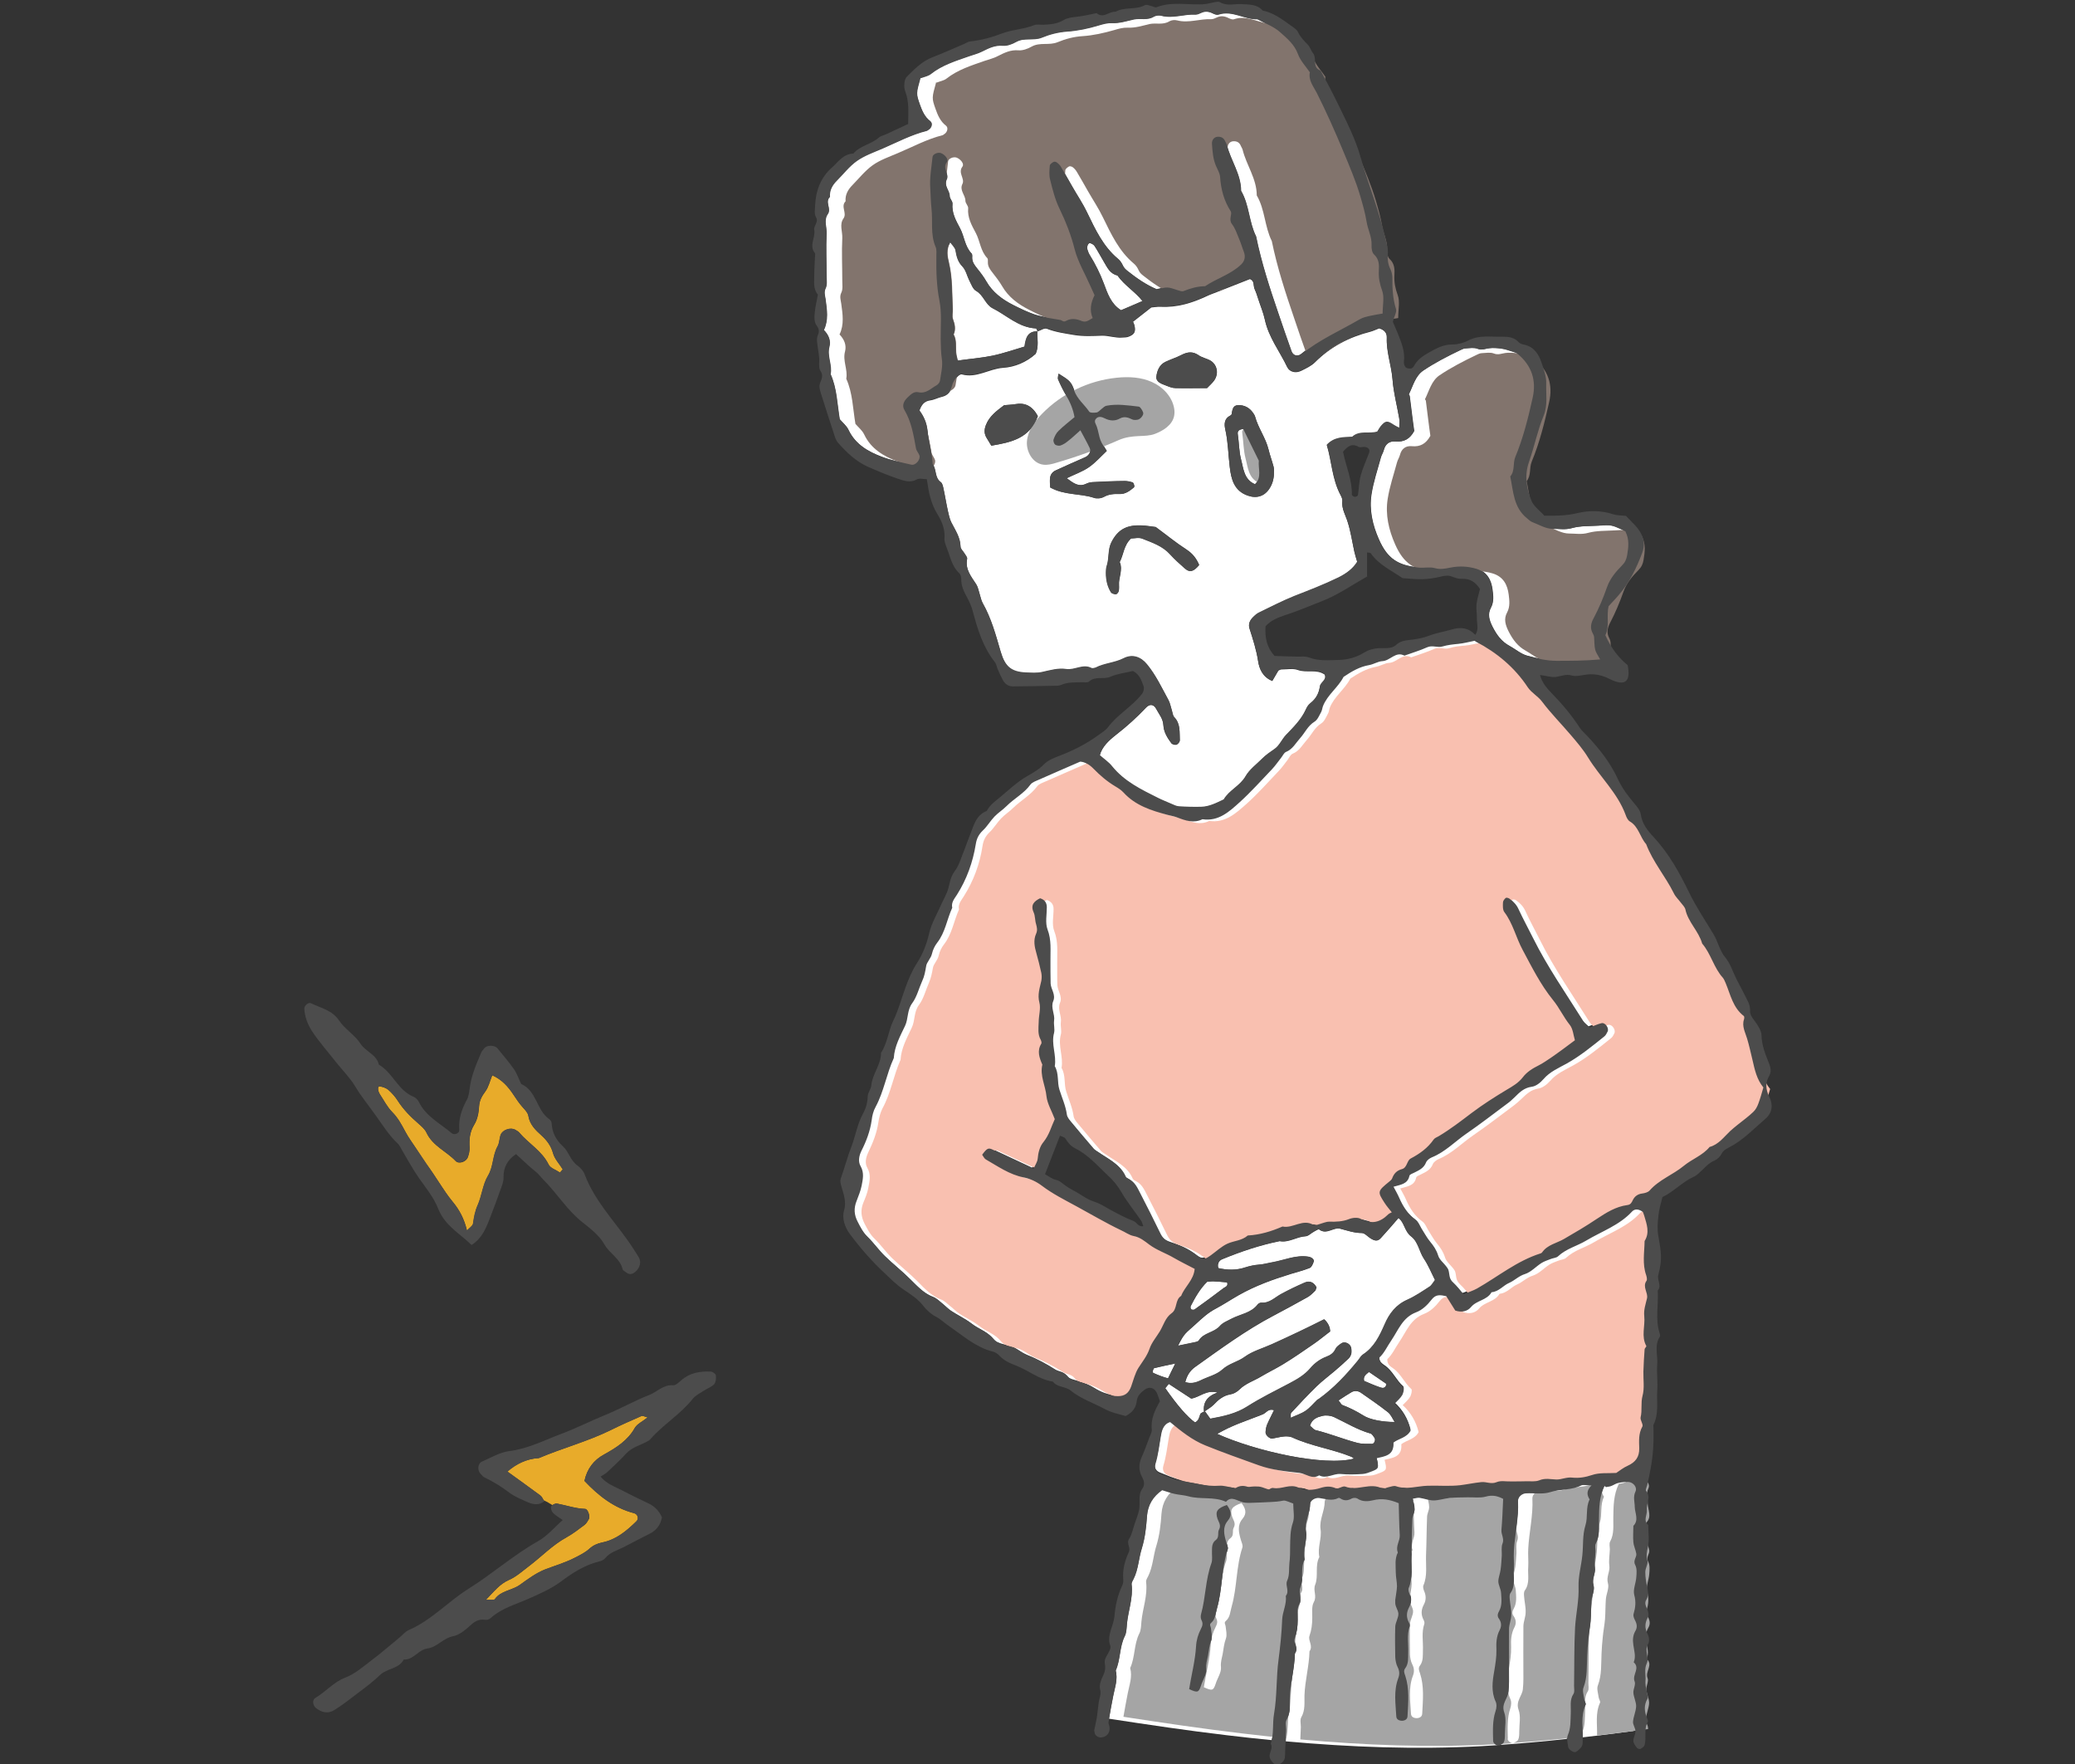 <?xml version="1.0" encoding="UTF-8"?><svg id="_レイヤー_1" xmlns="http://www.w3.org/2000/svg" width="120" height="102" viewBox="0 0 120 102"><rect x="0" y="0" width="120" height="102" fill="#333333" stroke="none"/><defs><style>.cls-1{fill:#fff;}.cls-2{fill:#4c4c4c;}.cls-3{fill:#82746d;}.cls-4{fill:#a5a5a5;}.cls-5{fill:#e8ab2a;}.cls-6{fill:#f9c0b0;}</style></defs><path class="cls-1" d="M90.66,100.3c.18-.41.15-.85.17-1.26.02-.39-.08-.77.16-1.13.07-.11.03-.3.03-.46.02-1.13,0-2.27.06-3.4.05-.77.23-1.54.2-2.32-.02-.63.16-1.23.22-1.84.06-.58,0-1.15.18-1.73.15-.47,0-1.01.24-1.49-.15-.24-.21-.49.11-.81-.3,0-.47-.05-.59,0-.57.29-1.21.2-1.8.39-.43.14-.93.04-1.4.07-.24.01-.47.22-.46.45.05.98-.19,1.93-.24,2.9-.02.35.02.7,0,1.05-.04.46.11.94-.2,1.37-.06.08-.05.23-.04.34.02.3.1.6.09.91,0,.27-.12.53-.13.8-.01,1.01,0,2.03,0,3.05,0,.2-.01.39-.03.59-.03.4-.43.7-.25,1.2.14.38.04.85.04,1.28,0,.15,0,.32-.06.45-.04.09-.17.15-.27.19,1.31-.09,2.62-.21,3.92-.35,0-.09,0-.17.04-.25Z"/><path class="cls-1" d="M94.35,99.48c.02-.3.17-.6.18-.9,0-.26-.14-.52-.16-.78-.01-.22.15-.48.07-.66-.15-.38.34-.76-.05-1.1.14-.34.02-.67-.02-1-.04-.27-.04-.54.11-.8.14-.23.09-.44-.03-.66-.05-.1-.1-.24-.07-.33.11-.37.15-.71.04-1.11-.08-.31.1-.68.12-1.03.02-.23.04-.5-.06-.69-.15-.27.09-.45.06-.66-.04-.23-.15-.44-.17-.67-.03-.31,0-.62,0-.94.33-.33.09-.74.08-1.09,0-.3-.11-.57.04-.89.12-.25-.13-.55-.42-.56-.19,0-.39.02-.57.06-.15.03-.28.13-.42.18-.11.04-.22.04-.3.06-.31.64-.31,1.29-.32,1.95-.01.46.06.94-.18,1.38-.07.12-.02.31-.02.46-.01.31-.07.63-.03.94.05.35-.19.64-.08,1.02.08.27-.09.6-.12.91-.03.39-.02.78-.05,1.17-.03.35-.1.69-.13,1.04-.03.31-.06.62-.07.93-.03.62.02,1.24-.21,1.85-.08.19.01.45.04.68.01.11.12.25.08.33-.28.61-.15,1.26-.17,1.89.99-.11,1.97-.24,2.95-.37,0-.01,0-.03,0-.04,0-.19-.15-.37-.14-.55Z"/><path class="cls-1" d="M86.36,100.64c-.01-.58-.05-1.17.14-1.74.06-.17.08-.4,0-.56-.26-.57-.18-1.17-.08-1.73.07-.42.14-.83.13-1.26-.02-.39,0-.78.19-1.14.12-.23.1-.45-.05-.66-.11-.15-.06-.3.02-.44.18-.33.13-.69.11-1.03-.01-.23-.15-.45-.16-.67,0-.22.1-.45.13-.68.04-.27.05-.54.07-.82.01-.23-.04-.49.04-.69.12-.29-.08-.52-.06-.79.05-.58.07-1.16.1-1.8-.28-.15-.6-.25-1.01-.13-.33.09-.7.03-1.05.04-.35.01-.7,0-1.05.04-.31.03-.61.14-.92.14-.26,0-.53-.11-.8-.15-.11-.02-.23.03-.41.05.04.22.11.43.11.64,0,.19-.12.37-.12.56-.03.74-.03,1.48-.06,2.22-.02.58.09,1.17-.15,1.74-.04.09,0,.23.04.33.12.27.12.53-.02.79-.16.3-.17.59,0,.9.03.06.05.15.03.21-.17.5-.06,1.01-.08,1.51-.01.31.03.63-.17.9-.11.14-.06.28,0,.44.25.76.17,1.54.13,2.32,0,.19-.14.27-.31.28-.17,0-.33-.07-.34-.25-.04-.74-.16-1.48.11-2.2.09-.23.08-.44-.04-.67-.08-.16-.12-.37-.13-.56-.01-.59-.02-1.17,0-1.76.01-.26.2-.52.18-.77-.02-.21-.2-.41-.18-.66,0-.04,0-.08,0-.12.03-.26.09-.52.1-.78,0-.27-.07-.54-.07-.81,0-.39-.07-.78.12-1.15-.15-.36.13-.66.11-1.01-.04-.62-.04-1.24-.06-1.84-.51-.21-.97-.3-1.48-.17-.29.07-.62.1-.91-.1-.08-.05-.24-.05-.33,0-.23.13-.44.14-.66-.01-.03-.02-.08-.04-.11-.02-.37.19-.74.05-1.11,0-.24-.03-.53.15-.53.36,0,.55-.32,1.03-.24,1.6.08.53-.19,1.06-.07,1.6-.27.51-.04,1.1-.24,1.6-.14.35.12.66-.08,1.01-.14.25-.08.61-.09.92,0,.35-.04.69-.16,1.03-.1.26.23.59,0,.89-.02.86-.26,1.69-.29,2.55-.01.42.05.86-.18,1.26-.09.15-.03.38-.03.58-.01.24-.02.47-.03.71,3.75.34,7.52.48,11.28.28.33-.02.66-.04.98-.06-.12-.02-.27-.15-.27-.25Z"/><path class="cls-1" d="M95.21,73.99c.05-.07.01-.23-.02-.33-.23-.65-.1-1.31-.09-1.97.31-.49.12-.98-.02-1.46-.02-.07-.05-.14-.08-.22-.21-.16-.46-.21-.63-.02-.73.79-1.75,1.14-2.64,1.67-.53.32-1.16.47-1.63.91-.1.1-.29.1-.43.16-.18.07-.37.13-.53.23-.33.21-.61.53-.96.64-.36.11-.59.37-.91.51-.35.15-.6.51-1.02.54-.26.47-.86.46-1.19.86-.2.24-.53.33-.91.2-.16-.26-.34-.55-.52-.83-.33-.07-.6-.13-.85.2-.23.3-.54.6-.89.73-.79.3-1.03,1.03-1.44,1.63-.24.35-.41.74-.69.99-.01.3.16.41.32.52.46.31.66.85,1.07,1.21.06.05,0,.31-.06.43-.11.19-.29.34-.44.5q.7.64.92,1.56c-.22.42-.7.46-1,.7.06.74-.5.79-.97.9.14.56.13.6-.25.75-.18.07-.37.15-.55.16-.43.03-.86.04-1.29,0-.42-.03-.81.3-1.23.08-.41.25-.75-.09-1.13-.14-.8-.09-1.62-.17-2.39-.45-1.02-.37-2.05-.73-3.06-1.14-.77-.31-1.41-.83-2.04-1.35-.42.13-.49.55-.54.84-.09.53-.15,1.07-.31,1.59-.08.26.04.47.28.56.4.15.8.35,1.21.41.73.1,1.44.34,2.2.28.26-.02.53.07.8.12.04,0,.09.05.11.04.53-.37.96.05,1.43.18.03,0,.04.06.06.08,0,0,0,0,0,.01.1,0,.2.01.29.02.01-.04.04-.07.06-.1.11-.1.28-.24.4-.21.49.09.95-.26,1.46-.02.39.18.85.15,1.26.02.32-.1.58-.12.9.02.14.06.39-.16.54-.1.71.28,1.45-.27,2.15.12.07.04.21-.06.33-.08.15-.03.33-.11.46-.06.61.21,1.21-.01,1.82-.03.63-.02,1.26.04,1.88-.03.41-.05.82-.14,1.23-.18.3-.03.57.14.9,0,.24-.1.54-.03.81-.04.31,0,.63,0,.94-.01.23,0,.49.03.7-.05.35-.15.67-.06,1.01-.05.29,0,.59-.15.91-.11.39.04.75-.02,1.14-.15.43-.15.92-.09,1.4-.12.21-.14.42-.31.67-.42.44-.2.67-.5.66-1-.01-.42-.05-.85.18-1.26.07-.12-.14-.38-.1-.54.1-.41,0-.82.11-1.24.12-.44.04-.93.05-1.4.01-.43.04-.85.07-1.28,0-.07.12-.17.1-.2-.31-.56-.06-1.15-.12-1.73-.04-.36.08-.69.16-1.03.07-.33-.28-.66-.03-1.01Z"/><path class="cls-1" d="M73.65,86.71c-.1.03-.26-.14-.38-.22-.05-.03-.07-.07-.08-.11-.12,0-.24-.02-.36-.02-.27.31-.58.44-.96.42-.32-.02-.64-.38-.97,0-.69-.32-1.47-.12-2.18-.32-.26-.07-.54-.08-.8-.14-.23-.05-.44-.13-.71-.21-.52.37-.83.85-.88,1.53-.04.61-.11,1.24-.29,1.83-.19.59-.2,1.22-.48,1.78-.05.1-.13.22-.12.33.1.79-.2,1.53-.27,2.3-.02.23-.02.49-.12.68-.32.64-.24,1.37-.53,2,.14.51-.05.98-.14,1.46-.09.45-.17.9-.25,1.36,2.28.35,4.56.69,6.85.96.86.1,1.71.2,2.57.28.12-.51.06-1.05.15-1.56.18-1.04.12-2.1.26-3.13.1-.77.18-1.54.21-2.32.02-.46.27-.89.21-1.37.23-.28-.05-.61.08-.88.15-.34.09-.69.13-1.04.04-.31.04-.62.04-.94.01-.46,0-.92.16-1.38.11-.31.02-.69.02-1.1-.35-.13-.71-.31-1.16-.17ZM70.91,89.15c.04.14.13.31.09.44-.37,1.11-.3,2.29-.62,3.41-.09.3-.08.62-.34.84-.12.1-.02.2-.01.31.02.23.09.48.02.69-.11.3-.14.6-.19.9-.05.26-.13.48-.1.77.03.31-.21.64-.31.97-.13.39-.2.41-.68.19.13-.82.35-1.64.4-2.48.02-.36.12-.69.28-1,.1-.19.13-.33.02-.52-.05-.09-.05-.23-.02-.34.27-.97.25-1.99.6-2.95.07-.21.02-.46.03-.69,0-.23,0-.48.22-.64.22-.16.09-.42.18-.59.15-.27-.01-.43-.08-.64-.14-.43-.02-.6.54-.8.22.3.34.58.05.92-.31.37-.21.79-.09,1.21Z"/><path class="cls-4" d="M91.5,100.18c.18-.41.15-.85.17-1.26.02-.39-.08-.77.16-1.13.07-.11.03-.3.03-.46.02-1.13,0-2.27.06-3.4.05-.77.23-1.54.2-2.32-.02-.63.16-1.23.22-1.84.06-.58,0-1.15.18-1.73.15-.47,0-1.01.24-1.49-.15-.24-.21-.49.11-.81-.3,0-.47-.05-.59,0-.57.29-1.21.2-1.8.39-.43.14-.93.04-1.4.07-.24.01-.47.22-.46.45.05.98-.19,1.93-.24,2.9-.02.35.02.7,0,1.05-.04.46.11.94-.2,1.37-.06.08-.05.23-.04.34.02.3.1.6.09.91,0,.27-.12.53-.13.8-.01,1.01,0,2.03,0,3.05,0,.2-.01.39-.03.59-.03.4-.43.7-.25,1.2.14.38.04.85.04,1.28,0,.15,0,.32-.06.45-.04.09-.17.15-.27.19,1.31-.09,2.62-.21,3.92-.35,0-.09,0-.17.04-.25Z"/><path class="cls-4" d="M95.19,99.37c.02-.3.17-.6.18-.9,0-.26-.14-.52-.16-.78-.01-.22.15-.48.07-.66-.15-.38.34-.76-.05-1.1.14-.34.03-.67-.02-1-.04-.27-.04-.54.11-.8.14-.23.09-.44-.03-.66-.05-.1-.1-.24-.07-.33.11-.37.15-.71.04-1.11-.08-.31.1-.68.12-1.03.02-.23.04-.5-.06-.69-.15-.27.09-.45.06-.66-.04-.23-.15-.44-.17-.67-.03-.31,0-.62,0-.94.33-.33.09-.74.08-1.09,0-.3-.11-.57.04-.89.12-.25-.13-.55-.42-.56-.19,0-.39.02-.57.06-.15.03-.28.13-.42.18-.11.04-.22.04-.3.06-.31.64-.31,1.29-.32,1.95-.01.46.06.94-.18,1.38-.07.12-.02.31-.02.46-.01.31-.07.63-.03.94.05.35-.19.64-.08,1.02.08.27-.09.6-.12.91-.03.39-.02.78-.05,1.17-.03.35-.1.69-.13,1.04-.03.31-.06.62-.07.93-.03.62.02,1.24-.21,1.85-.08.19.01.45.04.68.01.11.12.25.08.33-.28.61-.15,1.26-.17,1.89.99-.11,1.97-.24,2.95-.37,0-.01,0-.03,0-.04,0-.19-.15-.37-.14-.55Z"/><path class="cls-4" d="M87.2,100.53c-.01-.58-.05-1.17.14-1.74.06-.17.08-.4,0-.56-.26-.57-.18-1.17-.08-1.73.07-.42.14-.83.13-1.26-.02-.39,0-.78.19-1.14.12-.23.1-.45-.05-.66-.11-.15-.06-.3.02-.44.18-.33.13-.69.11-1.03-.01-.23-.15-.45-.16-.67,0-.22.1-.45.13-.68.04-.27.05-.54.07-.82.01-.23-.04-.49.04-.69.12-.29-.08-.52-.06-.79.05-.58.07-1.16.1-1.8-.28-.15-.6-.25-1.01-.13-.33.09-.7.03-1.05.04-.35.01-.7,0-1.05.04-.31.03-.61.14-.92.14-.26,0-.53-.11-.8-.15-.11-.02-.23.03-.41.05.04.22.11.43.11.64,0,.19-.12.37-.12.56-.03.74-.03,1.48-.06,2.22-.02.58.09,1.17-.15,1.74-.04.09,0,.23.04.33.12.27.12.53-.02.79-.16.3-.17.59,0,.9.03.06.05.15.03.21-.17.5-.06,1.01-.08,1.51-.01.31.03.63-.17.9-.11.14-.06.28,0,.44.25.76.17,1.54.13,2.32,0,.19-.14.27-.31.28-.17,0-.33-.07-.34-.25-.04-.74-.16-1.48.11-2.2.09-.23.08-.44-.04-.67-.08-.16-.12-.37-.13-.56-.01-.59-.02-1.17,0-1.76.01-.26.2-.52.18-.77-.02-.21-.2-.41-.18-.66,0-.04,0-.08,0-.12.03-.26.09-.52.1-.78,0-.27-.07-.54-.07-.81,0-.39-.07-.78.12-1.15-.15-.36.13-.66.11-1.01-.04-.62-.04-1.24-.06-1.84-.51-.21-.97-.3-1.48-.17-.29.07-.62.1-.91-.1-.08-.05-.24-.05-.33,0-.23.13-.44.14-.66-.01-.03-.02-.08-.04-.11-.02-.37.19-.74.05-1.11,0-.24-.03-.53.15-.53.36,0,.55-.32,1.03-.24,1.6.08.53-.19,1.06-.07,1.6-.27.51-.04,1.1-.24,1.6-.14.35.12.66-.08,1.01-.14.25-.08.61-.09.92,0,.35-.04.69-.16,1.03-.1.26.23.59,0,.89-.02.86-.26,1.69-.29,2.55-.01.42.05.86-.18,1.26-.09.15-.03.38-.03.58-.01.24-.02.47-.03.71,3.75.34,7.52.48,11.28.28.33-.02.66-.04.98-.06-.12-.02-.27-.15-.27-.25Z"/><path class="cls-4" d="M74.49,86.6c-.1.03-.26-.14-.38-.22-.05-.03-.07-.07-.08-.11-.12,0-.24-.02-.36-.02-.27.31-.58.44-.96.42-.32-.02-.64-.38-.97,0-.69-.32-1.47-.12-2.18-.32-.26-.07-.54-.08-.8-.14-.23-.05-.44-.13-.71-.21-.52.37-.83.85-.88,1.53-.04.61-.11,1.24-.29,1.83-.19.59-.2,1.22-.48,1.78-.05.1-.13.22-.12.33.1.79-.2,1.53-.27,2.3-.02.23-.02.49-.12.68-.32.64-.24,1.37-.53,2,.14.51-.05.98-.14,1.46-.09.45-.17.9-.25,1.36,2.28.35,4.56.69,6.85.96.86.1,1.71.2,2.57.28.12-.51.06-1.05.15-1.56.18-1.04.12-2.1.26-3.13.1-.77.18-1.54.21-2.32.02-.46.27-.89.21-1.37.23-.28-.05-.61.08-.88.15-.34.09-.69.13-1.04.04-.31.04-.62.04-.94.01-.46,0-.92.16-1.38.11-.31.02-.69.02-1.1-.35-.13-.71-.31-1.16-.17ZM71.76,89.04c.04.14.13.31.09.44-.37,1.11-.3,2.29-.62,3.41-.09.3-.08.62-.34.84-.12.1-.02.2-.01.31.02.23.09.48.02.69-.11.3-.14.6-.19.9-.05.26-.13.48-.1.77.03.31-.21.64-.31.97-.13.39-.2.41-.68.19.13-.82.35-1.64.4-2.48.02-.36.12-.69.28-1,.1-.19.13-.33.03-.52-.05-.09-.05-.23-.02-.34.27-.97.25-1.99.6-2.95.07-.21.02-.46.03-.69,0-.23,0-.48.22-.64.22-.16.09-.42.18-.59.15-.27-.01-.43-.08-.64-.14-.43-.02-.6.54-.8.22.3.34.58.05.92-.31.37-.21.79-.09,1.21Z"/><path class="cls-1" d="M85.29,37.05c1.18.62,2.23,1.47,2.99,2.64.21.33.58.5.82.82.51.68,1.12,1.28,1.67,1.94.35.41.71.83.99,1.29.69,1.13,1.69,2.04,2.17,3.31.05.14.13.32.25.39.52.3.58.91.94,1.31.39,1.03,1.11,1.87,1.6,2.84.1.21.28.37.42.56.09.12.22.24.25.38.16.74.77,1.26.97,1.97.51.59.67,1.4,1.2,1.98.07.08.12.2.16.31.29.67.42,1.42,1.05,1.9.03.03.03.13.01.19-.14.41.08.78.18,1.12.12.41.21.82.31,1.23.13.57.25,1.13.63,1.59-.11.34-.18.64-.29.93-.07.17-.16.36-.29.48-.28.26-.6.49-.9.74-.15.12-.3.24-.45.38-.36.34-.66.77-1.18.91-.4.5-1.02.71-1.49,1.09-.63.52-1.43.8-1.98,1.43-.09.1-.27.15-.42.17-.26.03-.44.16-.55.38-.07.14-.13.26-.32.29-.67.09-1.23.44-1.78.81-.61.4-1.24.78-1.88,1.15-.43.25-.96.34-1.27.78-.02.03-.06.05-.1.06-1.35.43-2.44,1.33-3.65,2.02-.23.13-.5.21-.79.33-.19-.22-.37-.46-.59-.66-.12-.12-.19-.23-.22-.39-.03-.15-.03-.32-.11-.44-.17-.26-.47-.47-.55-.75-.1-.32-.26-.55-.46-.79-.2-.24-.34-.52-.51-.78-.1-.16-.17-.37-.32-.48-.46-.33-.74-.78-.96-1.28-.09-.21-.21-.41-.33-.64.39-.12.82-.14.92-.63.02-.08.18-.13.27-.18.28-.14.56-.26.69-.59.05-.13.21-.24.34-.3.77-.32,1.34-.92,2.01-1.38.8-.55,1.56-1.14,2.34-1.72.16-.12.3-.25.44-.38.28-.27.54-.53.98-.6.24-.03.5-.24.68-.44.37-.43.87-.64,1.34-.9.79-.44,1.48-1.01,2.18-1.57.09-.07.14-.18.19-.28.1-.19-.13-.53-.34-.49-.22.05-.43.15-.69.25-.12-.12-.29-.24-.39-.39-.99-1.58-2.06-3.11-2.89-4.78-.28-.56-.58-1.1-.84-1.67-.12-.26-.3-.45-.53-.61-.06-.04-.17-.07-.21-.04-.08.06-.16.17-.16.26,0,.19-.02.42.08.56.5.66.67,1.48,1.06,2.19.54.99,1.03,2,1.75,2.89.36.45.61.99.98,1.45.18.22.2.57.29.88-.25.19-.49.37-.74.55-.22.16-.43.32-.66.47-.22.15-.45.31-.69.43-.36.17-.69.38-.93.7-.24.32-.58.51-.92.71-.7.42-1.39.86-2.04,1.35-.62.47-1.24.94-1.9,1.34-.1.06-.23.1-.29.19-.34.5-.8.83-1.33,1.1-.22.12-.2.53-.5.61-.3.08-.47.26-.57.54-.02.07-.09.12-.15.17-.7.57-.71.59-.29,1.24.12.19.28.37.42.55-.08.04-.16.07-.21.12-.46.47-.96.59-1.58.26-.18-.09-.48-.07-.68.01-.38.15-.75.17-1.15.15-.18,0-.37.09-.56.14-.11.03-.26.1-.33.06-.63-.4-1.2.2-1.81.08-.64.28-1.31.49-2.01.52-.33.3-.79.3-1.17.47-.35.15-.64.44-.96.67-.37.26-.45.29-.82,0-.44-.34-.95-.55-1.46-.71-.34-.11-.52-.29-.66-.59-.37-.77-.76-1.53-1.15-2.29-.16-.31-.3-.63-.65-.8-.07-.03-.15-.08-.18-.15-.3-.7-.97-.98-1.54-1.38-.09-.07-.2-.12-.28-.2-.46-.53-.91-1.07-1.36-1.61-.1-.12-.21-.26-.23-.4-.07-.51-.28-.96-.43-1.44-.14-.44-.02-.94-.27-1.36.12-.64-.22-1.28-.04-1.93.06-.22-.03-.47,0-.7.06-.39-.21-.75-.05-1.13.16-.37-.13-.68-.15-1.02-.02-.43,0-.86-.01-1.29-.01-.62.07-1.22-.17-1.84-.15-.38-.04-.85-.04-1.28,0-.26-.13-.43-.39-.52-.34.17-.57.38-.37.82.09.21.07.46.14.68.06.19.1.35,0,.55-.17.37-.09.76.02,1.14.11.37.2.75.28,1.12.03.15.04.32,0,.47-.09.41-.22.8-.11,1.25.09.35-.03.75-.04,1.13,0,.35-.06.7.12,1.03.04.06.07.17.03.22-.27.42-.11.82.06,1.21-.15.64.18,1.22.24,1.83.04.44.3.87.48,1.32-.2.42-.32.91-.65,1.32-.22.26-.3.62-.34.98-.02.18-.14.34-.24.57-.81-.38-1.57-.73-2.33-1.09-.28-.13-.35-.11-.64.28.07.09.12.22.21.27.7.4,1.37.88,2.19,1.04.39.08.73.24,1.05.48.62.47,1.32.81,2,1.19.85.47,1.69.96,2.57,1.38.25.12.48.29.74.34.37.07.63.29.91.5.43.32.94.5,1.41.76.4.23.82.43,1.21.64-.06.67-.58,1.03-.78,1.56-.37.23-.21.75-.55,1-.37.27-.47.7-.69,1.06-.2.33-.47.64-.59,1-.14.42-.41.74-.64,1.1-.2.32-.29.71-.42,1.07-.14.39-.38.57-.77.57-.49,0-.92-.19-1.31-.43-.27-.17-.55-.28-.84-.37-.26-.08-.59-.13-.72-.31-.19-.27-.47-.24-.69-.38-.52-.33-1.06-.62-1.64-.85-.25-.1-.47-.28-.71-.41-.4-.22-.94-.14-1.26-.54-.33-.41-.84-.55-1.23-.86-.37-.29-.8-.48-1.19-.74-.19-.13-.35-.31-.54-.45-.15-.12-.29-.27-.47-.34-.57-.21-.97-.64-1.38-1.06-.47-.47-.99-.88-1.47-1.34-.36-.35-.65-.77-1.01-1.12-.26-.25-.41-.55-.58-.87-.21-.41-.24-.8-.07-1.22.12-.29.24-.58.29-.88.07-.37.16-.74-.06-1.13-.15-.26-.1-.57.05-.89.27-.56.5-1.13.59-1.76.04-.27.11-.54.23-.78.49-.89.64-1.9,1.05-2.82.04-.68.37-1.26.65-1.86.2-.42.11-.91.42-1.32.27-.36.38-.84.57-1.27.12-.28.18-.56.23-.86.04-.24.28-.44.34-.73.05-.22.16-.45.3-.63.47-.6.57-1.36.87-2.02-.07-.31.13-.52.27-.75.57-.9.93-1.87,1.09-2.92.05-.33.17-.57.41-.8.25-.24.43-.55.67-.8.21-.22.48-.39.7-.61.44-.43,1-.73,1.38-1.24.1-.14.32-.21.5-.29.78-.35,1.57-.68,2.38-1.04.29.02.56.19.77.41.38.39.79.74,1.26,1.02.17.1.34.21.47.35.69.76,1.62,1.05,2.56,1.3.19.05.38.08.56.15.48.18.95.35,1.45.1.93.13,1.55-.45,2.15-.98.67-.6,1.26-1.27,1.88-1.92.19-.2.34-.42.51-.64.09-.12.16-.3.29-.35.39-.16.56-.51.82-.8.28-.31.45-.72.83-.95.18-.11.28-.37.39-.57.06-.1.06-.22.1-.33.26-.66.87-1.07,1.19-1.69.45-.3.93-.58,1.47-.68.28-.05.53-.22.77-.23.46-.02.77-.59,1.28-.32.44-.16.89-.29,1.31-.48.31-.14.62.04.89-.05.31-.1.61-.12.92-.15.3-.03.6-.11.95-.18Z"/><path class="cls-6" d="M95.68,74.15c.05-.07.01-.23-.02-.33-.23-.65-.1-1.31-.09-1.97.31-.49.12-.98-.02-1.46-.02-.07-.05-.14-.08-.22-.21-.16-.46-.21-.63-.02-.73.79-1.75,1.14-2.64,1.67-.53.32-1.16.47-1.63.91-.1.1-.29.1-.43.16-.18.07-.37.13-.53.23-.33.21-.61.53-.96.64-.36.11-.59.37-.91.51-.35.15-.6.51-1.02.54-.26.47-.86.46-1.19.86-.2.24-.53.33-.91.2-.16-.26-.34-.55-.52-.83-.33-.07-.6-.13-.85.2-.23.3-.54.6-.89.73-.79.3-1.03,1.03-1.44,1.63-.24.35-.41.74-.69.99-.01.3.16.41.32.52.46.31.66.85,1.07,1.21.06.05,0,.31-.06.43-.11.19-.29.34-.44.5q.7.64.92,1.56c-.22.42-.7.46-1,.7.06.74-.5.79-.97.9.14.56.13.6-.25.75-.18.07-.37.15-.55.16-.43.03-.86.04-1.29,0-.42-.03-.81.3-1.23.08-.41.25-.75-.09-1.13-.14-.8-.09-1.62-.17-2.39-.45-1.02-.37-2.05-.73-3.06-1.14-.77-.31-1.41-.83-2.04-1.35-.42.13-.49.55-.54.84-.09.53-.15,1.07-.31,1.59-.08.26.04.47.28.56.4.15.8.35,1.21.41.73.1,1.44.34,2.2.28.26-.02.53.07.8.12.04,0,.09.05.11.04.53-.37.96.05,1.43.18.03,0,.04.06.06.08,0,0,0,0,0,.01.1,0,.2.01.29.02.01-.04.04-.07.06-.1.11-.1.28-.24.4-.21.49.09.95-.26,1.46-.02.39.18.85.15,1.26.02.32-.1.58-.12.9.02.14.06.39-.16.54-.1.71.28,1.45-.27,2.15.12.07.04.21-.06.33-.08.15-.03.33-.11.46-.06.61.21,1.21-.01,1.82-.03.63-.02,1.26.04,1.88-.03.41-.05.82-.14,1.23-.18.3-.03.57.14.89,0,.24-.1.54-.03.81-.04.31,0,.63,0,.94-.01.23,0,.49.03.7-.05.35-.15.67-.06,1.01-.05.29,0,.59-.15.91-.11.39.04.75-.02,1.14-.15.43-.15.92-.09,1.4-.12.21-.14.42-.31.67-.42.44-.2.67-.5.66-1-.01-.42-.05-.85.18-1.26.07-.12-.14-.38-.1-.54.1-.41,0-.82.11-1.24.12-.44.04-.93.05-1.4.01-.43.04-.85.07-1.28,0-.07.12-.17.1-.2-.31-.56-.06-1.15-.12-1.73-.04-.36.08-.69.16-1.03.07-.33-.28-.66-.03-1.01Z"/><path class="cls-6" d="M85.76,37.2c1.18.62,2.23,1.47,2.99,2.64.21.33.58.5.82.82.51.68,1.12,1.28,1.67,1.94.35.41.71.83.99,1.29.69,1.13,1.69,2.04,2.17,3.31.05.14.13.32.25.39.52.3.58.91.94,1.31.39,1.03,1.11,1.87,1.6,2.84.1.21.28.37.42.56.09.12.22.24.25.38.16.74.77,1.26.97,1.97.51.59.67,1.4,1.2,1.98.07.08.12.2.16.31.29.67.42,1.42,1.05,1.9.03.03.03.13.01.19-.14.41.08.78.18,1.12.12.41.21.82.31,1.23.13.57.25,1.13.63,1.59-.11.34-.18.64-.29.93-.07.17-.16.36-.29.48-.28.26-.6.49-.9.74-.15.12-.3.24-.45.38-.36.34-.66.77-1.18.91-.4.5-1.02.71-1.49,1.09-.63.52-1.43.8-1.98,1.43-.09.1-.27.15-.42.17-.26.03-.44.16-.55.38-.07.14-.13.26-.32.29-.67.09-1.23.44-1.78.81-.61.4-1.24.78-1.88,1.15-.43.25-.96.34-1.27.78-.02.03-.06.05-.1.06-1.35.43-2.44,1.33-3.65,2.02-.23.13-.5.21-.79.34-.19-.22-.37-.46-.59-.66-.12-.12-.19-.23-.22-.39-.03-.15-.03-.32-.11-.44-.17-.26-.47-.47-.55-.75-.1-.32-.26-.55-.46-.79-.2-.24-.34-.52-.51-.78-.1-.16-.17-.37-.32-.48-.46-.33-.74-.78-.96-1.28-.09-.21-.21-.41-.33-.64.39-.12.82-.14.92-.63.02-.08.18-.13.27-.18.28-.14.56-.26.69-.59.05-.13.21-.24.34-.3.77-.32,1.34-.92,2.01-1.38.8-.55,1.56-1.14,2.34-1.72.16-.12.3-.25.44-.38.28-.27.54-.53.98-.6.24-.03.5-.24.68-.44.37-.43.87-.64,1.34-.9.79-.44,1.48-1.01,2.18-1.57.09-.07.14-.18.19-.28.1-.19-.13-.53-.34-.49-.22.05-.43.15-.69.25-.12-.12-.29-.24-.39-.39-.99-1.58-2.06-3.11-2.89-4.78-.28-.56-.58-1.1-.84-1.67-.12-.26-.3-.45-.53-.61-.06-.04-.17-.07-.21-.04-.08.06-.16.17-.16.26,0,.19-.02.42.08.56.5.66.67,1.48,1.06,2.19.54.99,1.03,2,1.75,2.89.36.45.61.99.98,1.45.18.22.2.57.29.88-.25.19-.49.37-.74.55-.22.16-.43.32-.66.47-.22.15-.45.31-.69.43-.36.17-.69.38-.93.7-.24.32-.58.51-.92.71-.7.42-1.39.86-2.04,1.35-.62.47-1.24.94-1.9,1.34-.1.06-.23.1-.29.19-.34.5-.8.83-1.33,1.1-.22.12-.2.53-.5.61-.3.08-.47.26-.57.54-.02.07-.09.12-.15.17-.7.57-.71.59-.29,1.24.12.19.28.37.42.55-.08.04-.16.07-.21.12-.46.47-.96.59-1.58.26-.18-.09-.48-.07-.68.01-.38.15-.75.17-1.15.15-.18,0-.37.09-.56.14-.11.03-.26.1-.33.06-.63-.4-1.2.2-1.81.08-.64.28-1.31.49-2.01.52-.33.3-.79.3-1.17.47-.35.15-.64.44-.96.67-.37.26-.45.29-.82,0-.44-.34-.95-.55-1.46-.71-.34-.11-.52-.29-.66-.59-.37-.77-.76-1.53-1.15-2.29-.16-.31-.3-.63-.65-.8-.07-.03-.15-.08-.18-.15-.3-.7-.97-.98-1.54-1.38-.09-.07-.2-.12-.28-.2-.46-.53-.91-1.07-1.36-1.61-.1-.12-.21-.26-.23-.4-.07-.51-.28-.96-.43-1.44-.14-.44-.02-.94-.27-1.36.12-.64-.22-1.28-.04-1.93.06-.22-.03-.47,0-.7.06-.39-.21-.75-.05-1.13.16-.37-.13-.68-.15-1.02-.02-.43,0-.86-.01-1.29-.01-.62.07-1.22-.17-1.84-.15-.38-.04-.85-.04-1.28,0-.26-.13-.43-.39-.52-.34.17-.57.38-.37.82.09.21.07.46.14.68.06.19.1.35,0,.55-.17.37-.09.76.02,1.14.11.37.2.75.28,1.12.03.15.04.32,0,.47-.09.41-.22.8-.11,1.25.09.35-.03.75-.04,1.13,0,.35-.06.7.12,1.03.04.06.07.17.03.22-.27.42-.11.82.06,1.21-.15.64.18,1.22.24,1.83.04.44.3.87.48,1.32-.2.42-.32.91-.65,1.32-.22.26-.3.62-.34.98-.02.18-.14.34-.24.57-.81-.38-1.57-.73-2.33-1.09-.28-.13-.35-.11-.64.28.07.09.12.22.21.27.71.4,1.37.88,2.19,1.04.39.08.73.24,1.05.48.62.47,1.32.81,2,1.19.85.47,1.69.96,2.57,1.38.25.12.48.29.74.34.37.07.63.29.91.5.43.32.94.5,1.41.76.4.23.82.43,1.21.64-.06.67-.58,1.03-.78,1.56-.37.23-.21.75-.55,1-.37.27-.47.7-.69,1.06-.2.33-.47.64-.59,1-.14.42-.41.74-.64,1.1-.2.32-.29.71-.42,1.07-.14.39-.38.57-.77.57-.49,0-.92-.19-1.31-.43-.27-.17-.55-.28-.84-.37-.26-.08-.59-.13-.72-.31-.19-.27-.47-.24-.69-.38-.52-.33-1.06-.62-1.64-.85-.25-.1-.47-.28-.71-.41-.4-.22-.94-.14-1.26-.54-.33-.41-.84-.55-1.23-.86-.37-.29-.8-.48-1.19-.74-.19-.13-.35-.31-.54-.45-.15-.12-.29-.27-.47-.34-.57-.21-.97-.64-1.38-1.06-.47-.47-.99-.88-1.47-1.34-.36-.35-.65-.77-1.01-1.12-.26-.25-.41-.55-.58-.87-.21-.41-.24-.8-.07-1.22.12-.29.24-.58.29-.88.07-.37.16-.74-.06-1.13-.15-.26-.1-.57.05-.89.27-.56.5-1.13.59-1.76.04-.27.11-.54.23-.78.49-.89.64-1.9,1.05-2.82.04-.68.37-1.26.65-1.86.2-.42.11-.91.42-1.32.27-.36.38-.84.57-1.27.12-.28.18-.56.23-.86.04-.24.28-.44.34-.73.05-.22.16-.45.3-.63.47-.6.57-1.36.87-2.02-.07-.31.13-.52.27-.75.57-.9.93-1.87,1.09-2.92.05-.33.17-.57.41-.8.25-.24.43-.55.67-.8.21-.22.48-.39.7-.61.44-.43,1-.73,1.38-1.24.1-.14.32-.21.5-.29.78-.35,1.57-.68,2.38-1.04.29.02.56.19.77.41.38.39.79.74,1.26,1.02.17.1.34.21.47.35.69.76,1.62,1.05,2.56,1.3.19.05.38.08.56.15.48.18.95.35,1.45.1.93.13,1.55-.45,2.15-.98.67-.6,1.26-1.27,1.88-1.92.19-.2.34-.42.51-.64.09-.12.16-.3.29-.35.39-.16.56-.51.82-.8.28-.31.45-.72.83-.95.18-.11.28-.37.39-.57.06-.1.06-.22.1-.33.26-.66.87-1.07,1.19-1.69.45-.3.93-.58,1.47-.68.28-.05.53-.22.77-.23.46-.02.77-.59,1.28-.32.44-.16.89-.29,1.31-.48.31-.14.62.04.89-.05.31-.1.61-.12.92-.15.3-.03.6-.11.95-.18Z"/><path class="cls-1" d="M60,19.17c.18-.06.4-.22.54-.16.51.2,1.04.27,1.57.36.53.09,1.09.06,1.64.04.38,0,.75.14,1.14.11.15-.01.29,0,.43-.07.27-.12.35-.24.3-.55-.02-.11-.07-.21-.1-.29.35-.27.69-.54,1.06-.83.15-.01.34-.05.54-.04.96.05,1.83-.22,2.68-.62.21-.1.43-.17.65-.26.61-.24,1.22-.48,1.83-.72.29.1.18.39.28.59.08.17.14.36.2.55.13.41.3.8.39,1.22.22,1.01.86,1.82,1.29,2.73.14.29.5.37.82.21.28-.14.58-.28.79-.49.9-.9,1.98-1.46,3.21-1.77.18-.05.36-.14.5-.19.31.09.45.28.44.53-.04.82.26,1.6.33,2.41.06.77.26,1.52.39,2.28.03.15,0,.31,0,.55-.14-.08-.22-.11-.3-.16-.4-.26-.49-.26-.78.08-.07.09-.12.19-.19.3-.47.15-1.03-.09-1.45.3-.5.03-1.02-.01-1.47.46.28.91.3,1.97.8,2.9.05.1.11.22.1.33-.05.46.19.82.31,1.23.18.55.26,1.13.38,1.69.04.19.1.37.17.61-.24.39-.61.67-1.08.91-.84.41-1.7.74-2.57,1.08-.69.27-1.35.61-2.01.94-.14.07-.26.18-.37.28-.18.17-.28.39-.2.64.2.63.4,1.24.5,1.9.07.43.26.91.82,1.13.11-.19.22-.38.35-.6.04-.02.11-.07.19-.07.31,0,.66-.07.93.03.51.19,1.08-.07,1.56.27.15.33-.24.45-.28.7-.06.4-.23.72-.55.97-.12.09-.21.24-.27.38-.26.58-.71,1.01-1.14,1.46-.24.25-.38.62-.65.8-.26.18-.51.35-.73.57-.33.33-.73.63-.96,1.02-.32.56-.95.8-1.26,1.34-.42.2-.84.41-1.31.43-.43.01-.86,0-1.29-.03-.15,0-.29-.09-.44-.15-.25-.1-.51-.21-.75-.33-.98-.48-1.96-.96-2.67-1.84-.19-.24-.46-.41-.71-.64.13-.51.54-.88.96-1.21.62-.48,1.19-1,1.73-1.57.2-.21.44-.18.57.08.16.3.4.57.42.95.02.4.23.73.46,1.04.05.07.22.11.31.08.08-.03.19-.17.18-.25-.02-.46.05-.94-.32-1.32-.1-.1-.1-.29-.15-.43-.06-.18-.09-.38-.18-.55-.38-.71-.73-1.45-1.25-2.08-.35-.43-.84-.61-1.34-.35-.53.27-1.12.28-1.64.55-.06.03-.17.05-.23.02-.5-.26-.97.14-1.47.06-.46-.07-.92.06-1.38.17-.3.07-.62.04-.94.03-.88-.03-1.21-.36-1.46-1.21-.28-.96-.54-1.93-1.04-2.81-.09-.16-.12-.36-.18-.54-.06-.18-.09-.39-.19-.54-.29-.46-.65-.87-.53-1.48.02-.09-.09-.21-.15-.31-.08-.13-.23-.26-.23-.39-.01-.54-.3-.95-.53-1.4-.1-.2-.15-.43-.2-.66-.1-.45-.17-.91-.27-1.36-.02-.11-.06-.26-.14-.31-.37-.26-.24-.73-.47-1.04-.04-.66-.24-1.29-.3-1.94-.05-.45-.21-.82-.47-1.17.11-.3.25-.55.63-.6.23-.03.44-.15.66-.2.35-.08.52-.29.6-.63.04-.18.16-.35.28-.5.07-.09.21-.2.29-.17.85.23,1.56-.32,2.37-.38.68-.04,1.36-.32,1.9-.81.18-.41.08-.84.09-1.27h0ZM64.01,26.07c-.14-.23-.28-.42-.36-.63-.1-.25-.13-.53-.21-.78-.05-.15-.17-.29-.07-.43.14-.2.35-.14.53-.05.3.15.59.17.89,0,.23-.13.45-.07.67.05.09.05.22.05.33.03.17-.02.38-.29.33-.42-.05-.13-.16-.33-.26-.34-.62-.07-1.24-.16-1.86-.05-.1.02-.19.12-.29.19-.09.07-.18.18-.28.2-.14.02-.38.03-.43-.05-.28-.41-.69-.72-.87-1.22-.18-.52-.31-.59-.91-.97,0,.13-.06.25-.02.34.14.32.29.63.47.93.24.4.4.82.48,1.24-.34.28-.64.52-.92.79-.13.13-.22.32-.29.5-.03.08.02.24.09.3.07.06.22.08.31.05.14-.04.28-.13.4-.23.24-.2.47-.41.75-.65.19.36.38.69.54,1.03.1.2-.05.44-.28.54-.57.25-1.14.5-1.7.76-.19.09-.3.25-.32.46-.01.19,0,.37.01.52.83.47,1.72.34,2.53.6.17.06.41.03.57-.05.29-.16.59-.18.91-.17.34.02.59-.18.83-.38.02-.02.03-.08.02-.11-.02-.07-.05-.17-.1-.18-.15-.05-.3-.08-.45-.08-.59,0-1.17.03-1.76.06-.15,0-.32.03-.45.09-.46.23-.76-.03-1.15-.31.47-.23.91-.38,1.29-.64.37-.26.68-.61,1.04-.95ZM73.68,27.28c0-.07,0-.19-.03-.3-.08-.33-.21-.65-.29-.99-.16-.67-.6-1.24-.78-1.91-.02-.07-.07-.14-.11-.2-.21-.31-.52-.47-.88-.45-.3.01-.32.28-.36.51,0,.03-.04.07-.08.09-.35.17-.36.49-.29.8.16.72.17,1.46.26,2.18.08.68.24,1.38,1.05,1.65.52.18.98.03,1.27-.45.17-.28.23-.57.24-.93ZM69.35,32.66c-.15-.36-.37-.65-.72-.88-.62-.4-1.19-.87-1.79-1.31-.26-.03-.53-.08-.8-.09-.87-.04-1.38.22-1.76.98-.21.42-.12.88-.25,1.31-.05.14-.05.31-.06.46,0,.4.08.78.29,1.11.05.07.18.11.28.12.04,0,.13-.09.15-.15.03-.11.04-.23.03-.35-.04-.46.24-.9.04-1.36.23-.44.23-.98.66-1.37.2,0,.45-.07.65.01.57.23,1.17.42,1.61.91.26.29.55.55.85.81.29.26.51.19.84-.21ZM69.81,22.44c.15-.16.3-.28.41-.44.29-.41.17-.96-.27-1.18-.21-.1-.45-.15-.63-.28-.33-.23-.64-.2-.98-.02-.31.16-.64.26-.95.41-.34.17-.48.52-.51.85-.03.31.3.42.55.51.18.07.36.15.55.15.58.02,1.16,0,1.84,0ZM60.02,24.06c-.32-.59-.74-.79-1.31-.69-.23.04-.46.04-.64.06-.45.34-.85.63-1.05,1.14-.11.28-.11.52.05.77.08.13.16.26.26.43,1.13-.19,2.22-.41,2.69-1.71Z"/><path class="cls-1" d="M53.24,4.5c.22-.09.43-.12.57-.23.66-.52,1.44-.76,2.21-1.03.26-.09.53-.15.77-.28.38-.19.73-.37,1.19-.33.25.02.54-.09.77-.22.47-.26,1-.05,1.49-.25.46-.19.94-.32,1.45-.35.61-.04,1.23-.18,1.82-.35.27-.08.51-.15.79-.14.44.02.84-.11,1.26-.21.37-.08.78.07,1.15-.16.12-.07.31-.09.45-.05.66.17,1.3-.1,1.96-.07.11,0,.23-.05.33-.1.23-.11.45-.08.67.03.1.05.24.11.33.07.8-.27,1.5.29,2.26.27.44.24.94.42,1.31.75.39.35.82.7,1.02,1.25.14.38.45.71.69,1.06-.08.47.22.83.4,1.19.56,1.11,1.07,2.24,1.54,3.39.35.86.72,1.7.98,2.59.14.48.28.97.36,1.46.08.46.31.88.29,1.36,0,.18.02.44.14.54.3.28.3.61.28.96-.02.39.05.75.19,1.13.14.37.03.84.03,1.33-.22.04-.45.07-.66.12-.22.06-.46.1-.66.21-1.13.66-2.34,1.18-3.37,2.02-.21.17-.48.1-.57-.16-.26-.73-.52-1.46-.76-2.19-.5-1.46-.98-2.93-1.29-4.45-.42-.84-.39-1.82-.87-2.64,0-.97-.6-1.75-.82-2.65-.02-.07-.07-.14-.1-.21-.08-.21-.24-.29-.46-.27-.19.02-.32.19-.31.42.03.43.06.86.23,1.26.09.21.22.43.24.65.05.71.22,1.36.61,1.97.11.18-.13.48.07.74.18.24.29.55.41.84.1.25.18.51.28.76.11.29.06.54-.16.75-.6.57-1.41.8-2.08,1.25-.44,0-.84.12-1.24.28-.09.04-.23-.01-.34-.05-.6-.19-.6-.2-1.2-.04-.62-.26-1.16-.64-1.68-1.05-.13-.1-.23-.19-.29-.34-.06-.14-.16-.28-.27-.37-.86-.72-1.31-1.7-1.79-2.68-.25-.52-.58-1.01-.87-1.52-.21-.37-.42-.74-.64-1.11-.06-.1-.14-.19-.23-.26-.05-.04-.16-.07-.21-.05-.09.05-.21.14-.22.22-.02.27-.05.55.02.81.14.56.28,1.13.53,1.65.37.77.68,1.54.89,2.38.18.74.59,1.42.91,2.12.08.18.16.35.24.53-.22.43-.3.87-.11,1.32-.21.11-.37.28-.64.17-.29-.12-.62-.16-.91,0-.14.08-.21-.04-.32-.06-.49-.1-1-.15-1.47-.3-.43-.15-.86-.35-1.26-.56-.61-.31-1.18-.73-1.54-1.36-.16-.27-.35-.52-.54-.76-.15-.19-.29-.37-.28-.62,0-.08.01-.18-.03-.23-.4-.41-.42-.99-.67-1.46-.24-.45-.49-.89-.44-1.43.01-.14-.16-.28-.16-.43,0-.34-.36-.6-.17-.98.15-.31-.28-.63,0-1,.12-.16-.12-.44-.35-.52-.18-.06-.46.06-.48.22-.06.61-.18,1.24-.13,1.84.03.38.03.77.07,1.16.08.73-.08,1.48.23,2.19.07.17.05.39.05.58,0,.86.01,1.7.18,2.55.14.72.05,1.48.07,2.22,0,.39,0,.77.07,1.16.06.4-.05.83-.11,1.24-.01.1-.11.22-.2.27-.33.18-.6.5-1.05.4-.26-.06-.44.13-.61.29-.24.23-.34.49-.2.73.41.68.53,1.44.67,2.21.03.15.15.27.2.42.08.24-.21.6-.46.54-.57-.12-1.15-.23-1.69-.44-.8-.3-1.54-.72-1.94-1.56-.11-.24-.34-.42-.51-.62-.15-.89-.16-1.79-.53-2.61.1-.53-.22-1.04-.07-1.58.09-.36-.04-.69-.32-.97.28-.57.18-1.18.1-1.78-.03-.22-.11-.41.01-.65.09-.19.05-.46.05-.69,0-.82-.04-1.64,0-2.45.02-.38-.18-.79.07-1.14.22-.31-.18-.69.12-.99-.03-.38.14-.68.4-.94.38-.39.73-.83,1.16-1.14.43-.31.96-.49,1.45-.7.86-.36,1.68-.81,2.59-1.04.04,0,.06-.04.1-.06.18-.1.26-.37.11-.49-.33-.25-.48-.61-.61-.98-.22-.62-.21-.64.04-1.54Z"/><path class="cls-1" d="M94.03,30.75c.22.44.17.88.09,1.34-.04.24-.12.42-.3.6-.36.36-.69.75-.86,1.24-.22.62-.47,1.22-.78,1.81-.15.29-.21.58-.04.89.04.07.06.14.07.22.02.23,0,.47.06.7.04.17.16.33.29.57-.9.08-1.71.08-2.52.08-.59,0-1.16-.14-1.72-.29-.36-.1-.67-.37-1.01-.56-.47-.25-.75-.64-.99-1.11-.19-.38-.3-.73-.09-1.11.18-.34.13-.7.09-1.03-.07-.55-.3-1.03-.92-1.22-.5-.15-1-.17-1.5-.07-.3.06-.58.12-.9.03-.29-.08-.62,0-.93-.03-1.22-.11-1.83-.51-2.32-1.62-.37-.84-.57-1.71-.43-2.61.11-.72.35-1.41.54-2.12.04-.15.13-.28.17-.43.09-.36.33-.54.68-.51.49.05.83-.14,1.08-.6-.04-.3-.09-.64-.13-.98-.04-.35-.09-.69-.13-1.04,0-.04-.06-.08-.05-.1.24-.48.37-1.06.84-1.38.67-.45,1.39-.82,2.12-1.17.1-.05.22-.11.33-.11.23-.01.49-.06.69.02.25.1.45,0,.67-.03.23-.03.47-.01.7.02.23.03.45.11.67.18.11.03.23.07.31.14.79.66,1.08,1.49.85,2.5-.26,1.17-.55,2.34-1.01,3.45-.15.37-.02.79-.29,1.12.18.86.19,1.8.97,2.42.09.07.17.17.28.21.39.16.8.4,1.2.4.36,0,.73.07,1.11-.04.48-.13,1-.11,1.51-.14.77-.05.78-.05,1.42.24.07.03.13.07.2.11Z"/><path class="cls-3" d="M54.16,4.78c.22-.09.43-.12.57-.23.66-.52,1.44-.76,2.21-1.03.26-.09.53-.15.77-.28.38-.19.73-.37,1.19-.33.25.02.54-.09.77-.22.47-.26,1-.05,1.49-.25.46-.19.94-.32,1.45-.35.61-.04,1.23-.18,1.82-.35.27-.08.51-.15.79-.14.44.02.84-.11,1.26-.21.37-.08.78.07,1.15-.16.12-.07.31-.09.45-.05.66.17,1.3-.1,1.96-.07.11,0,.23-.05.33-.1.23-.11.45-.08.67.03.1.05.24.11.33.07.8-.27,1.5.29,2.26.27.44.24.94.42,1.31.75.39.35.82.7,1.02,1.25.14.38.45.71.69,1.06-.08.47.22.83.4,1.19.56,1.11,1.07,2.24,1.54,3.39.35.86.72,1.7.98,2.59.14.48.28.97.36,1.46.08.46.31.88.29,1.36,0,.18.02.44.14.54.3.28.3.61.28.96-.02.39.05.75.19,1.13.14.37.03.84.03,1.33-.22.04-.45.07-.66.12-.22.06-.46.1-.66.21-1.13.66-2.34,1.18-3.37,2.02-.21.17-.48.1-.57-.16-.26-.73-.52-1.46-.76-2.19-.5-1.46-.98-2.93-1.29-4.45-.42-.84-.39-1.82-.87-2.64,0-.97-.6-1.75-.82-2.65-.02-.07-.07-.14-.1-.21-.08-.21-.24-.29-.46-.27-.19.02-.32.19-.31.42.03.43.06.86.23,1.26.09.21.22.43.24.65.05.71.22,1.36.61,1.97.11.18-.13.48.07.74.18.24.29.55.41.84.1.25.18.51.28.76.11.29.06.54-.16.75-.6.57-1.41.8-2.08,1.25-.44,0-.84.12-1.24.28-.09.04-.23-.01-.34-.05-.6-.19-.6-.2-1.2-.04-.62-.26-1.16-.64-1.68-1.05-.13-.1-.23-.19-.29-.34-.06-.14-.16-.28-.27-.37-.86-.72-1.31-1.7-1.79-2.68-.25-.52-.58-1.01-.87-1.52-.21-.37-.42-.74-.64-1.11-.06-.1-.14-.19-.23-.26-.05-.04-.16-.07-.21-.05-.09.05-.21.14-.22.22-.02.27-.05.55.02.81.14.56.28,1.13.53,1.65.37.77.68,1.54.89,2.38.18.74.59,1.42.91,2.12.08.18.16.35.24.53-.22.43-.3.87-.11,1.32-.21.11-.37.28-.64.17-.29-.12-.62-.16-.91,0-.14.08-.21-.04-.32-.06-.49-.1-1-.15-1.47-.3-.43-.15-.86-.35-1.26-.56-.61-.31-1.18-.73-1.54-1.36-.16-.27-.35-.52-.54-.76-.15-.19-.29-.37-.28-.62,0-.08.01-.18-.03-.23-.4-.41-.42-.99-.67-1.46-.24-.45-.49-.89-.44-1.43.01-.14-.16-.28-.16-.43,0-.34-.36-.6-.17-.98.15-.31-.28-.63,0-1,.12-.16-.12-.44-.35-.52-.18-.06-.46.06-.48.22-.06.61-.18,1.24-.13,1.84.03.38.03.77.07,1.16.08.73-.08,1.48.23,2.19.07.17.05.39.05.58,0,.86.01,1.7.18,2.55.14.72.05,1.48.07,2.22,0,.39,0,.77.07,1.16.06.4-.05.83-.11,1.24-.01.1-.11.22-.2.27-.33.18-.6.5-1.05.4-.26-.06-.44.13-.61.29-.24.23-.34.49-.2.73.41.68.53,1.44.67,2.21.03.15.15.27.2.42.08.24-.21.6-.46.54-.57-.12-1.15-.23-1.69-.44-.8-.3-1.54-.72-1.94-1.56-.11-.24-.34-.42-.51-.62-.15-.89-.16-1.79-.53-2.61.1-.53-.22-1.04-.07-1.58.09-.36-.04-.69-.32-.98.28-.57.18-1.18.1-1.78-.03-.22-.11-.41.01-.65.09-.19.05-.46.05-.69,0-.82-.04-1.64,0-2.45.02-.38-.18-.79.07-1.14.22-.31-.18-.69.12-.99-.03-.38.14-.68.4-.94.38-.39.73-.83,1.16-1.14.43-.31.96-.49,1.45-.7.86-.36,1.68-.81,2.59-1.04.04,0,.06-.04.1-.06.18-.1.26-.37.11-.49-.33-.25-.48-.61-.61-.98-.22-.62-.21-.64.04-1.54Z"/><path class="cls-3" d="M94.96,31.03c.22.44.17.88.09,1.34-.04.24-.12.42-.3.6-.36.36-.69.75-.86,1.24-.22.62-.47,1.22-.78,1.81-.15.29-.21.58-.04.89.04.07.06.14.07.22.02.23,0,.47.06.7.04.17.16.33.29.57-.9.08-1.71.08-2.52.08-.59,0-1.16-.14-1.72-.29-.36-.1-.67-.37-1.01-.56-.46-.25-.75-.64-.99-1.11-.19-.38-.3-.73-.09-1.11.18-.34.13-.7.09-1.03-.07-.55-.3-1.03-.92-1.22-.5-.15-1-.17-1.5-.07-.3.06-.58.12-.9.03-.29-.08-.62,0-.93-.03-1.22-.11-1.83-.51-2.32-1.62-.37-.84-.57-1.71-.43-2.61.11-.72.35-1.41.54-2.12.04-.15.13-.28.17-.43.09-.36.33-.54.68-.51.49.05.83-.14,1.08-.6-.04-.3-.09-.64-.13-.98-.04-.35-.09-.69-.13-1.04,0-.04-.06-.08-.05-.1.24-.48.37-1.06.84-1.38.67-.45,1.39-.82,2.12-1.17.1-.05.22-.11.33-.11.23-.01.49-.06.69.02.25.1.45,0,.67-.03.23-.03.47-.01.7.02.23.03.45.11.67.18.11.03.23.07.31.14.79.66,1.08,1.49.85,2.5-.26,1.17-.55,2.34-1.01,3.45-.15.37-.02.79-.29,1.12.18.86.19,1.8.97,2.42.09.07.17.17.28.21.39.16.8.4,1.2.4.36,0,.73.07,1.11-.04.48-.13,1-.11,1.51-.14.77-.05.78-.05,1.42.24.07.03.13.07.2.11Z"/><path class="cls-1" d="M69.63,81.64c.19-.14.4-.25.56-.41.27-.29.56-.53.97-.6.18-.03.38-.14.51-.27.37-.37.86-.51,1.28-.77.4-.24.82-.44,1.22-.68.63-.38,1.23-.8,1.84-1.22.32-.22.61-.47.92-.7q-.01-.39-.34-.7c-.99.5-2,.98-3.02,1.44-.53.24-1.12.4-1.57.73-.41.3-.91.39-1.3.74-.33.3-.83.41-1.25.62-.29.14-.58.21-.9.1.09-.36.26-.65.55-.86,1.49-1.06,2.95-2.14,4.57-2.99.65-.34,1.3-.7,1.95-1.06.17-.09.3-.24.44-.37.05-.05.05-.14.08-.2-.15-.29-.39-.4-.68-.27-.46.2-.92.42-1.36.66-.37.2-.67.54-1.15.5-.07,0-.16.04-.2.1-.38.5-.99.56-1.5.82-.24.13-.52.23-.69.43-.34.39-.94.38-1.22.84-.03.05-.13.08-.2.09-.33.07-.67.14-1.01.21.37-.75.42-.7,1.02-1.25.37-.34.72-.67,1.17-.9.45-.24.87-.52,1.31-.77.95-.54,1.97-.91,3.01-1.23.37-.11.75-.21,1.11-.35.11-.05.18-.23.23-.37.04-.13-.14-.26-.31-.28-.72-.11-1.38.2-2.06.32-.26.05-.51.12-.78.14-.27.02-.54.07-.8.16-.54.18-1.06.15-1.57.04-.07-.29.06-.45.24-.52,1.07-.44,2.17-.81,3.31-1.04.53.1.97-.25,1.48-.28.17,0,.33-.18.5-.27.1-.05.26-.16.3-.13.43.34.82-.14,1.22-.04.41.11.81.25,1.25.25.16,0,.32.18.48.29.28.18.44.2.62,0,.34-.37.67-.75,1.02-1.16.35.25.36.78.74,1.07.41.31.46.87.74,1.29.25.38.43.81.64,1.23-.11.14-.19.3-.31.38-.42.27-.84.56-1.29.76-.66.29-1.04.81-1.31,1.42-.29.68-.61,1.33-1.26,1.75-.12.08-.19.23-.29.35-.67.82-1.39,1.59-2.25,2.21-.03.02-.08.03-.1.06-.22.21-.42.46-.67.63-.25.17-.55.27-.87.41,0-.1-.02-.24.03-.3.48-.52.96-1.03,1.46-1.52.33-.32.71-.6,1.06-.9.27-.23.53-.46.78-.7.19-.18.21-.4.16-.65-.05-.22-.37-.38-.55-.24-.13.09-.28.19-.34.32-.11.24-.3.36-.52.45-.38.14-.69.38-.94.67-.34.4-.77.65-1.22.88-.82.43-1.66.84-2.44,1.34-.63.4-1.35.56-2.13.7-.09-.13-.2-.28-.31-.43l-.04.04Z"/><path class="cls-1" d="M60.01,19.16c-.58-.02-.68.4-.75.88-.62.18-1.24.4-1.87.53-.64.13-1.29.18-2,.28-.04-.2-.08-.34-.09-.48-.02-.35.04-.71-.14-1.03.13-.3.07-.59-.04-.89-.06-.17,0-.38-.01-.58-.05-.89-.01-1.78-.22-2.67-.09-.37-.17-.76.07-1.2.12.18.28.31.31.47.06.35.13.66.4.94.2.21.26.56.41.83.11.21.2.48.38.58.44.24.54.79.95,1,.82.41,1.51,1.12,2.51,1.17.04,0,.07.12.1.18h0Z"/><path class="cls-1" d="M78.31,84.34c-1.73.47-5.72-.44-7.92-1.43.22-.12.4-.22.59-.31.21-.1.43-.19.64-.28.25-.1.5-.19.76-.29.22-.08.44-.16.65-.25.2-.08.31-.35.65-.24-.14.29-.28.55-.4.83-.06.14-.08.3-.09.45-.01.16.24.39.39.36.23-.04.45-.1.68-.12.15-.01.32,0,.46.05,1.1.51,2.31.67,3.42,1.12.04.01.06.04.17.11Z"/><path class="cls-1" d="M64.82,17.94c-.58-.36-.78-.98-.99-1.54-.22-.59-.49-1.13-.82-1.66-.06-.1-.1-.21-.13-.31-.05-.15.05-.4.16-.37.1.03.21.09.26.17.19.29.35.6.53.9.2.33.35.7.79.8.4.57,1.02.93,1.45,1.48-.44.19-.85.36-1.26.54Z"/><path class="cls-1" d="M75.76,82.44c.11-.4.43-.5.72-.57.21-.05.48-.02.67.07.7.33,1.36.74,2.11.95.09.03.16.16.23.25.08.12-.02.36-.15.35-.27,0-.55.01-.81-.05-.82-.21-1.61-.54-2.43-.74-.13-.03-.23-.18-.34-.26Z"/><path class="cls-1" d="M77.41,80.98c.29-.19.51-.34.74-.47.18-.11.38-.09.55.02.54.37,1.07.74,1.58,1.14.16.13.25.36.38.56-.68,0-1.42-.13-1.8-.37-.39-.25-.79-.45-1.22-.61-.06-.02-.1-.11-.22-.26Z"/><path class="cls-1" d="M69.67,81.6c-.09.06-.24.1-.26.18-.06.19-.1.38-.3.47q-.67-.48-1.72-1.98c.07-.09.14-.17.2-.25.46.3.9.59,1.3.85.51-.08.85-.52,1.52-.35-.64.23-.84.61-.78,1.12l.04-.04Z"/><path class="cls-1" d="M69.8,74.12c.14-.01.25-.04.37-.03.27.01.53.04.8.06.08.22-.1.26-.2.33-.55.42-1.11.83-1.67,1.23-.05.04-.15.03-.21,0-.03-.02-.05-.13-.03-.18.26-.51.54-1.01.95-1.41Z"/><path class="cls-1" d="M67.97,78.84c-.17.34-.29.58-.42.86-.31-.08-.58-.19-.85-.31-.02-.01-.05-.07-.04-.09.02-.07.04-.18.09-.19.37-.09.73-.16,1.22-.27Z"/><path class="cls-1" d="M78.89,79.85c-.07-.26.1-.37.28-.52.34.23.68.46,1.01.69-.04.27-.22.25-.34.21-.33-.11-.64-.25-.95-.38Z"/><path class="cls-1" d="M71.9,24.81c.3.6.6,1.21.9,1.83-.05.46.19.96-.22,1.36-.65-.27-.67-.93-.81-1.44-.12-.46-.12-.98-.19-1.47-.03-.18.1-.27.32-.28Z"/><path class="cls-4" d="M72.16,24.75c.3.6.6,1.21.9,1.83-.05.46.19.96-.22,1.36-.65-.27-.67-.93-.81-1.44-.12-.46-.12-.98-.19-1.47-.03-.18.1-.27.32-.28Z"/><path class="cls-4" d="M64.69,25.45c-1.18.52-2.4.96-3.64,1.32-.23.07-.47.13-.71.1-.61-.07-1-.75-.95-1.35.05-.61.43-1.14.86-1.58,1.14-1.18,2.71-1.94,4.35-2.1.68-.07,1.4-.03,2.02.25.63.28,1.16.84,1.28,1.51.03.15.03.31,0,.46-.11.52-.62.84-1.11,1.03-.58.22-1.27,0-2.1.36Z"/><path class="cls-2" d="M92.79,85.92c-.31.64-.31,1.29-.32,1.95-.01.46.06.94-.18,1.38-.07.12-.02.31-.02.46-.01.31-.07.63-.03.94.05.35-.19.64-.08,1.02.08.27-.09.6-.12.91-.03.39-.02.78-.05,1.17-.03.35-.1.69-.13,1.04-.03.31-.06.62-.07.93-.03.62.02,1.24-.21,1.85-.08.19.01.45.04.68.01.11.12.25.08.33-.31.67-.13,1.38-.17,2.07,0,.12,0,.25-.06.34-.08.12-.2.23-.33.31-.12.07-.43-.13-.45-.29-.03-.23-.1-.49-.02-.68.18-.41.15-.85.17-1.26.02-.39-.08-.77.16-1.13.07-.11.03-.3.03-.46.02-1.13,0-2.27.06-3.4.05-.77.23-1.54.2-2.32-.02-.63.16-1.23.22-1.84.06-.58,0-1.15.18-1.73.15-.47,0-1.01.24-1.49-.15-.24-.21-.49.11-.81-.3,0-.47-.05-.59,0-.57.29-1.21.2-1.8.39-.43.14-.93.04-1.4.07-.24.01-.47.22-.46.45.05.98-.19,1.93-.24,2.9-.02.35.02.7,0,1.05-.04.46.11.94-.2,1.37-.06.08-.05.23-.04.34.02.3.1.6.09.91,0,.27-.12.53-.13.8-.01,1.01,0,2.03,0,3.05,0,.2-.01.39-.03.59-.03.4-.43.7-.25,1.2.14.38.04.85.04,1.28,0,.15,0,.32-.06.45-.04.09-.17.15-.28.19-.13.04-.33-.12-.34-.25-.01-.58-.05-1.17.14-1.74.06-.17.08-.4,0-.56-.26-.57-.18-1.17-.08-1.73.07-.42.14-.83.13-1.26-.02-.39,0-.78.19-1.14.12-.23.1-.45-.05-.66-.11-.15-.06-.3.02-.44.18-.33.13-.69.11-1.03-.01-.23-.15-.45-.16-.67,0-.22.1-.45.13-.68.04-.27.05-.54.07-.82.01-.23-.04-.49.04-.69.12-.29-.08-.52-.06-.79.05-.58.07-1.15.1-1.8-.28-.15-.6-.25-1.01-.13-.33.09-.7.03-1.05.04-.35.01-.7,0-1.05.04-.31.03-.61.14-.92.14-.26,0-.53-.11-.8-.15-.11-.02-.23.03-.41.05.04.22.11.43.11.64,0,.19-.12.37-.12.56-.03.74-.03,1.48-.06,2.22-.02.58.09,1.17-.15,1.74-.04.09,0,.23.04.33.12.27.12.53-.02.79-.16.3-.17.59,0,.9.03.06.05.15.03.21-.17.5-.06,1.01-.08,1.51-.01.31.03.63-.17.9-.11.14-.06.28,0,.44.25.76.17,1.54.13,2.32,0,.19-.14.27-.31.28-.17,0-.33-.07-.34-.25-.04-.74-.16-1.48.11-2.2.09-.23.08-.44-.04-.67-.08-.16-.12-.37-.13-.56-.01-.59-.02-1.17,0-1.76.01-.26.2-.52.18-.77-.02-.21-.2-.41-.18-.66,0-.04,0-.08,0-.12.03-.26.09-.52.1-.78,0-.27-.07-.54-.07-.81,0-.39-.07-.78.12-1.15-.15-.36.13-.66.11-1.01-.04-.62-.04-1.24-.06-1.84-.51-.21-.97-.3-1.48-.17-.29.07-.62.1-.91-.1-.08-.05-.24-.05-.33,0-.23.13-.44.14-.66-.01-.03-.02-.08-.04-.11-.02-.37.19-.74.05-1.11,0-.24-.03-.53.15-.53.36,0,.55-.32,1.03-.24,1.6.08.53-.19,1.06-.07,1.6-.27.51-.04,1.1-.24,1.6-.14.35.12.66-.08,1.01-.14.25-.08.61-.09.92,0,.35-.04.69-.16,1.03-.1.26.23.59,0,.89-.02.86-.26,1.69-.29,2.55-.01.42.05.86-.18,1.26-.09.15-.03.38-.03.58-.02.43-.04.86-.06,1.29,0,.12,0,.24-.02.35-.03.21-.34.44-.51.39-.15-.05-.33-.29-.36-.43-.06-.27.22-.52.06-.79.19-.56.09-1.16.19-1.73.18-1.04.12-2.1.26-3.13.1-.77.18-1.54.21-2.32.02-.46.27-.89.21-1.37.23-.28-.05-.61.08-.88.15-.34.09-.69.13-1.04.04-.31.04-.62.04-.94.01-.46,0-.92.16-1.38.11-.31.02-.69.02-1.1-.35-.13-.71-.31-1.16-.17-.1.03-.26-.14-.38-.22-.13-.09-.09-.23-.01-.3.11-.1.28-.24.4-.21.49.09.95-.26,1.46-.02.39.18.85.15,1.26.02.32-.1.58-.12.9.02.14.06.39-.16.54-.1.71.28,1.45-.27,2.15.12.07.04.21-.06.33-.08.15-.03.33-.11.46-.06.61.21,1.21-.01,1.82-.03.63-.02,1.26.04,1.88-.03.41-.05.82-.14,1.23-.18.3-.03.57.14.89,0,.24-.1.54-.03.81-.04.31,0,.63,0,.94-.01.23,0,.49.03.7-.05.35-.15.67-.06,1.01-.05.29,0,.59-.15.91-.11.39.04.75-.02,1.14-.15.43-.15.92-.09,1.4-.12.21-.14.42-.31.67-.42.44-.2.67-.5.66-1-.01-.42-.05-.85.18-1.26.07-.12-.14-.38-.1-.54.1-.41,0-.82.11-1.24.12-.44.04-.93.05-1.4.01-.43.04-.85.07-1.28,0-.07.12-.17.1-.2-.31-.56-.06-1.15-.12-1.73-.04-.36.08-.69.16-1.03.07-.33-.28-.66-.03-1.01.05-.07.01-.23-.02-.33-.23-.65-.1-1.31-.09-1.97.31-.49.12-.98-.02-1.46-.02-.07-.05-.14-.08-.22-.21-.16-.46-.21-.63-.02-.73.79-1.75,1.14-2.64,1.67-.53.32-1.16.47-1.63.91-.1.1-.29.1-.43.16-.18.07-.37.13-.53.23-.33.21-.61.53-.96.64-.36.11-.59.37-.91.51-.35.15-.6.51-1.02.54-.26.47-.86.46-1.19.86-.2.24-.53.33-.91.2-.16-.26-.34-.55-.52-.83-.33-.07-.6-.13-.85.2-.23.3-.54.6-.89.73-.79.3-1.03,1.03-1.44,1.63-.24.35-.41.74-.69.99-.01.3.16.41.32.52.46.31.66.85,1.07,1.21.06.05,0,.31-.06.43-.11.19-.29.34-.44.5q.7.64.92,1.56c-.22.42-.7.46-1,.7.06.74-.5.79-.97.9.14.56.13.6-.25.75-.18.07-.37.15-.55.16-.43.03-.86.04-1.29,0-.42-.03-.81.3-1.23.08-.41.25-.75-.09-1.13-.14-.8-.09-1.62-.17-2.39-.45-1.02-.37-2.05-.73-3.06-1.14-.77-.31-1.41-.83-2.04-1.35-.42.13-.49.55-.54.84-.09.53-.15,1.07-.31,1.59-.08.26.04.47.28.56.4.15.8.35,1.21.41.73.1,1.44.34,2.2.28.26-.02.53.07.8.12.04,0,.09.05.11.04.53-.37.96.05,1.43.18.03,0,.04.06.06.08-.29.37-.62.54-1.04.51-.32-.02-.64-.38-.97,0-.69-.32-1.47-.12-2.18-.32-.26-.07-.54-.08-.8-.14-.23-.05-.44-.13-.71-.21-.52.37-.83.85-.88,1.53-.04.61-.11,1.24-.29,1.83-.19.59-.2,1.22-.48,1.78-.05.1-.13.22-.12.33.1.79-.2,1.53-.27,2.3-.02.23-.02.49-.12.68-.32.64-.24,1.37-.53,2,.14.51-.05.98-.14,1.46-.1.49-.19.99-.27,1.49-.02.1.05.21.06.32.02.31-.15.52-.44.57-.2.04-.42-.11-.43-.29,0-.04-.02-.08-.02-.11.05-.27.12-.53.16-.8.04-.27.06-.54.1-.81.03-.25.16-.48.08-.77-.06-.23.05-.54.17-.78.13-.26.15-.47.1-.76-.04-.23.2-.49.3-.75.03-.07.04-.16.02-.23-.12-.31-.06-.6.03-.9.08-.26.18-.52.21-.79.05-.62.18-1.22.45-1.79.05-.1.07-.23.06-.34-.05-.56.09-1.09.32-1.59.13-.27-.16-.5.02-.77.16-.25.22-.57.32-.87.09-.26.19-.51.25-.77.04-.19.03-.39.03-.58,0-.24.01-.46.16-.67.15-.21.12-.44,0-.66-.23-.4-.21-.81-.01-1.23.16-.35.28-.72.42-1.08.05-.14.15-.3.14-.43-.07-.62.17-1.14.47-1.66-.06-.16-.1-.31-.16-.45-.14-.34-.45-.43-.73-.22-.22.17-.42.35-.45.65-.04.38-.23.65-.64.87-.38-.11-.82-.19-1.24-.42-.65-.35-1.36-.58-1.95-1.06-.3-.24-.76-.17-1.02-.51-.79-.12-1.4-.64-2.11-.92-.37-.14-.72-.29-.99-.59-.1-.11-.25-.2-.39-.23-.97-.25-1.7-.91-2.5-1.46-.26-.17-.48-.4-.75-.54-.32-.17-.55-.38-.78-.67-.28-.36-.69-.63-1.08-.89-.43-.28-.78-.64-1.15-.99-.74-.69-1.41-1.46-2.01-2.27-.26-.36-.45-.87-.32-1.32.16-.53-.03-.97-.16-1.44-.04-.15-.08-.28-.02-.44.22-.62.38-1.25.62-1.86.23-.61.33-1.27.65-1.86.17-.3.27-.64.28-1,0-.22.19-.43.21-.65.06-.67.57-1.2.56-1.88.37-.56.42-1.25.7-1.84.31-.63.48-1.3.72-1.95.17-.47.36-.93.64-1.37.33-.51.57-1.08.71-1.7.14-.63.5-1.22.76-1.82.08-.17.17-.34.25-.52.2-.42.17-.9.48-1.3.27-.36.39-.84.57-1.26.1-.25.18-.51.28-.75.24-.56.34-1.22,1.01-1.48.18-.36.5-.57.8-.82.5-.42.97-.87,1.55-1.2.33-.19.67-.38.95-.67.23-.24.59-.38.91-.5.8-.31,1.56-.69,2.25-1.2.19-.14.4-.26.54-.44.56-.76,1.42-1.21,1.99-1.96.08-.11.12-.31.07-.43-.12-.33-.22-.67-.61-.87-.41.1-.89.15-1.3.33-.4.18-.87-.06-1.24.28-.09.08-.3.03-.45.04-.39.01-.78-.01-1.15.15-.07.03-.15.05-.23.05-.86.02-1.72.03-2.58.04-.26,0-.45-.14-.57-.36-.11-.2-.21-.42-.3-.63-.06-.14-.08-.31-.17-.42-.69-.87-1-1.91-1.28-2.96-.07-.26-.18-.51-.31-.75-.19-.35-.36-.69-.35-1.1,0-.11-.04-.25-.11-.32-.43-.39-.52-.95-.72-1.45-.07-.18-.15-.38-.14-.56.04-.54-.14-.98-.42-1.43-.18-.29-.31-.62-.4-.95-.1-.32-.13-.67-.2-1.05-.2,0-.43-.07-.57.01-.39.22-.76.08-1.11-.04-.59-.2-1.16-.44-1.73-.69-.69-.31-1.22-.82-1.72-1.38-.07-.08-.13-.19-.17-.3-.29-.88-.57-1.76-.85-2.64-.03-.11-.06-.23-.06-.34.01-.29.3-.52.06-.88-.13-.19-.05-.52-.08-.79-.03-.31-.09-.62-.12-.93-.01-.11,0-.23.04-.32.08-.19.1-.37-.04-.55-.18-.24-.16-.53-.13-.79.03-.35.12-.69.18-1.03-.28-.34-.21-.74-.21-1.12,0-.35.03-.7.04-1.05,0-.08.03-.18,0-.23-.36-.44.04-.9-.04-1.34-.05-.26.28-.45.09-.76-.1-.17-.05-.45-.04-.68.04-.85.33-1.6.97-2.17.37-.33.66-.79,1.24-.81.39-.46,1.03-.53,1.47-.92.11-.1.28-.13.41-.19.42-.2.84-.39,1.29-.6,0-.64.07-1.26-.16-1.86-.05-.14-.08-.31-.06-.46.01-.15.05-.33.15-.42.44-.44.88-.89,1.48-1.12.62-.24,1.22-.51,1.83-.77.11-.05.21-.12.32-.14.66-.07,1.28-.24,1.91-.48.57-.21,1.22-.23,1.8-.46.17-.07.39-.02.58-.03.39-.02.78-.05,1.12-.26.24-.14.51-.17.79-.2.38-.04.76-.14,1.14-.21.39.34.73-.12,1.1-.08.52-.3,1.16-.09,1.69-.38.08-.05.23.01.34.04.11.02.25.11.33.08.87-.34,1.78-.13,2.67-.17.23-.01.45-.08.68-.12.11-.02.25-.05.33,0,.41.24.85.08,1.27.11.43.03.87,0,1.19.37.63.13,1.12.5,1.62.86.15.11.35.22.42.38.14.29.35.51.57.73.13.13.18.34.3.49.25.3-.07.83.44,1.01.16.3.33.61.49.91.18.34.35.69.52,1.03.49,1.01,1.01,2.01,1.31,3.09.45,1.59,1.09,3.13,1.45,4.75.06.26.14.54.12.8-.02.32,0,.61.15.91.07.13.1.3.11.45,0,.62.02,1.23.21,1.84.06.18-.1.43-.18.75.06.14.17.39.27.63.21.54.45,1.07.37,1.68-.01.1.03.25.1.32.06.06.2.08.3.07.06,0,.15-.08.18-.14.19-.36.49-.57.84-.77.45-.25.86-.49,1.4-.48.3,0,.63-.09.9-.23.63-.33,1.3-.2,1.95-.22.35,0,.7.02.97.32.07.08.2.12.31.14.58.12.85.56,1.01,1.04.13.39.29.82.27,1.22-.02.61.1,1.22-.15,1.85-.35.85-.53,1.77-.84,2.65-.28.79-.16,1.55.14,2.27.14.34.5.58.74.86.68.01,1.29,0,1.91-.15.68-.16,1.39-.16,2.08.07.22.07.46.06.73.09.17.18.37.37.55.57.42.46.62.97.38,1.6-.33.87-.73,1.69-1.34,2.4-.2.24-.42.46-.59.65-.14.59.07,1.16-.19,1.68q.49,1.09,1.29,1.73c.17.86-.05,1.31-1.09.78-.4-.2-.8-.28-1.24-.24-.3.03-.63.14-.9.06-.34-.1-.6.04-.9.08-.29.04-.6-.07-.94-.11.12.45.39.76.68,1.06.6.61,1.15,1.27,1.62,1.99.1.16.26.29.39.43.73.77,1.38,1.59,1.82,2.55.25.54.6.99.98,1.44.15.18.3.35.34.6.07.53.41.95.74,1.3.89.96,1.5,2.07,2.06,3.22.41.84.93,1.61,1.41,2.41.26.43.34.93.68,1.34.29.35.43.82.64,1.24.23.45.47.89.69,1.35.06.13.1.3.1.45-.02.26.11.42.26.62.18.25.39.55.4.83.01.61.24,1.13.45,1.67.09.23.12.46,0,.67-.24.41-.21.8,0,1.22.23.46.18.93-.23,1.28-.68.58-1.29,1.24-2.1,1.65-.17.09-.33.17-.43.37-.08.16-.25.32-.41.39-.27.11-.45.29-.65.49-.17.16-.34.35-.54.44-.68.31-1.18.88-1.82,1.18-.09.39-.2.72-.23,1.06-.04.38-.08.78-.01,1.16.18,1.06.24,1.35,0,2.29-.08.31.22.61-.03.89.05.81-.15,1.64.1,2.44.02.07.06.18.02.23-.33.51-.11,1.07-.15,1.6-.04.5.04,1.01,0,1.52-.04.65.1,1.33-.21,1.96-.02.03-.02.08-.01.12.03,1.34-.04,1.97-.36,3.39-.03.11-.11.27-.07.32.31.37.01.74.05,1.11.03.29-.23.61.08.87,0,.43.07.87-.02,1.28-.06.27-.11.49-.03.77.06.19-.12.44-.12.67,0,.31.05.62.12.92.05.24.07.46-.06.68-.12.19-.03.36.05.55.06.13.11.34.05.45-.19.34-.21.64-.02,1,.08.15.11.42.02.56-.23.38.08.78-.07,1.11-.17.36-.05.69-.08,1.03-.02.23.05.46.09.69.01.11.08.25.03.33-.22.38-.19.74-.03,1.12.03.07.07.17.05.22-.26.43-.06.93-.2,1.37-.03.08-.15.16-.24.2-.05.02-.17-.02-.2-.07-.09-.12-.2-.26-.2-.4,0-.18.12-.37.12-.55,0-.19-.15-.37-.14-.55.02-.3.17-.6.18-.9,0-.26-.14-.52-.16-.78-.01-.22.15-.48.07-.66-.15-.38.34-.76-.05-1.1.14-.34.02-.67-.02-1-.04-.27-.04-.54.11-.8.14-.23.09-.44-.03-.66-.05-.1-.1-.24-.07-.33.11-.37.15-.71.04-1.11-.08-.31.1-.68.12-1.03.02-.23.04-.5-.06-.69-.15-.27.09-.45.06-.66-.04-.23-.15-.44-.17-.67-.03-.31,0-.62,0-.94.33-.33.09-.74.08-1.09,0-.3-.11-.57.04-.89.12-.25-.13-.55-.42-.56-.19,0-.39.02-.57.06-.15.03-.28.13-.42.18-.11.04-.22.04-.3.06ZM69.63,81.64c-.06-.51.14-.89.78-1.12-.67-.17-1.01.27-1.52.35-.4-.26-.84-.55-1.3-.85-.06.07-.13.16-.2.25q1.05,1.51,1.72,1.98c.2-.09.24-.28.3-.47.02-.08.17-.12.26-.18.11.15.22.3.31.43.78-.14,1.5-.3,2.13-.7.79-.5,1.62-.91,2.44-1.34.45-.24.88-.48,1.22-.88.25-.3.57-.53.94-.67.22-.08.41-.21.52-.45.06-.13.21-.23.34-.32.18-.13.51.02.55.24.05.24.03.47-.16.65-.26.24-.52.47-.78.7-.35.3-.73.58-1.06.9-.5.49-.98,1.01-1.46,1.52-.05.06-.02.19-.03.3.32-.15.62-.24.87-.41.25-.17.45-.42.67-.63.03-.03.07-.03.1-.06.86-.62,1.58-1.39,2.25-2.21.1-.12.17-.27.29-.35.65-.42.96-1.07,1.26-1.75.26-.61.65-1.13,1.31-1.42.45-.2.87-.49,1.29-.76.12-.08.2-.24.31-.38-.21-.41-.38-.85-.64-1.23-.28-.42-.33-.98-.74-1.29-.39-.29-.39-.83-.74-1.07-.35.4-.68.79-1.02,1.16-.18.2-.34.19-.62,0-.16-.11-.32-.29-.48-.29-.44,0-.84-.15-1.25-.25-.41-.1-.8.37-1.22.04-.04-.03-.2.07-.3.13-.17.09-.33.26-.5.27-.51.02-.96.38-1.48.28-1.14.23-2.23.6-3.31,1.04-.18.07-.32.23-.24.52.51.12,1.03.14,1.57-.04.26-.08.53-.14.8-.16.27-.02.53-.1.78-.14.68-.12,1.34-.43,2.06-.32.17.02.35.15.31.28-.05.14-.12.32-.23.37-.36.15-.74.24-1.11.35-1.04.32-2.06.68-3.01,1.23-.44.25-.86.53-1.31.77-.45.24-.8.56-1.17.9-.6.56-.65.51-1.02,1.25.34-.07.68-.14,1.01-.21.07-.02.17-.04.2-.09.28-.46.88-.45,1.22-.84.17-.2.45-.3.69-.43.5-.26,1.12-.32,1.5-.82.04-.05.14-.1.2-.1.48.04.78-.3,1.15-.5.44-.24.9-.46,1.36-.66.29-.13.53-.02.68.27-.03.07-.03.16-.08.2-.14.14-.28.28-.44.37-.64.36-1.29.72-1.95,1.06-1.62.85-3.09,1.93-4.57,2.99-.29.21-.46.5-.55.86.33.11.61.04.9-.1.42-.21.92-.32,1.25-.62.39-.36.89-.44,1.3-.74.45-.33,1.04-.49,1.57-.73,1.02-.46,2.03-.94,3.02-1.44q.33.31.34.7c-.3.23-.6.48-.92.7-.6.42-1.21.84-1.84,1.22-.4.24-.82.45-1.22.68-.43.25-.91.4-1.28.77-.13.13-.33.24-.51.27-.42.07-.7.3-.97.6-.16.17-.37.28-.56.41ZM60,19.17c-.03-.06-.06-.18-.1-.18-1-.05-1.69-.76-2.51-1.17-.41-.21-.52-.76-.95-1-.18-.1-.27-.37-.38-.58-.14-.28-.2-.62-.41-.83-.27-.28-.34-.59-.4-.94-.03-.16-.19-.3-.31-.47-.24.43-.16.83-.07,1.2.21.88.18,1.78.22,2.67.01.19-.05.41.01.58.11.3.18.59.04.89.18.33.12.68.14,1.03,0,.14.05.28.09.48.71-.1,1.36-.15,2-.28.64-.13,1.25-.35,1.87-.53.07-.47.16-.89.75-.88,0,.42.09.86-.09,1.27-.54.49-1.22.76-1.9.81-.81.05-1.53.6-2.37.38-.08-.02-.22.09-.29.17-.12.15-.24.32-.28.5-.08.34-.25.55-.6.63-.23.05-.44.17-.66.2-.37.05-.52.29-.63.6.26.35.42.71.47,1.17.07.65.26,1.28.3,1.94.24.31.1.78.47,1.04.08.06.11.2.14.31.1.45.17.91.27,1.36.05.22.1.46.2.66.23.45.52.87.53,1.4,0,.13.16.26.23.39.06.1.17.22.15.31-.13.61.24,1.03.53,1.48.1.16.13.36.19.54.06.18.09.38.18.54.5.88.76,1.85,1.04,2.81.25.84.58,1.17,1.46,1.21.31.01.64.04.94-.03.46-.1.92-.24,1.38-.17.5.08.97-.32,1.47-.06.06.03.16,0,.23-.02.52-.27,1.12-.28,1.64-.55.5-.25.99-.08,1.34.35.52.63.86,1.37,1.25,2.08.09.17.12.37.18.55.05.15.06.33.15.43.37.38.29.87.32,1.32,0,.09-.1.23-.18.25-.09.03-.25-.01-.31-.08-.23-.31-.44-.64-.46-1.04-.02-.38-.26-.64-.42-.95-.14-.25-.38-.29-.57-.08-.54.57-1.11,1.09-1.73,1.57-.43.33-.83.7-.96,1.21.25.22.52.4.71.64.71.88,1.69,1.35,2.67,1.84.24.12.5.22.75.33.14.06.29.14.44.15.43.03.86.04,1.29.03.47-.01.89-.23,1.31-.43.31-.54.94-.78,1.26-1.34.22-.39.63-.69.96-1.02.22-.22.47-.39.73-.57.27-.19.41-.55.65-.8.43-.45.87-.88,1.14-1.46.06-.14.15-.29.27-.38.32-.25.5-.57.55-.97.03-.25.42-.37.28-.7-.48-.34-1.05-.08-1.56-.27-.28-.1-.62-.04-.93-.03-.07,0-.14.05-.19.07-.12.21-.24.41-.35.6-.56-.21-.76-.69-.82-1.13-.1-.66-.3-1.28-.5-1.9-.08-.24.02-.46.2-.64.11-.11.23-.22.37-.28.67-.32,1.32-.66,2.01-.94.87-.34,1.73-.67,2.57-1.08.48-.24.84-.52,1.08-.91-.07-.24-.13-.43-.17-.61-.13-.56-.21-1.14-.38-1.69-.13-.41-.37-.77-.31-1.23.01-.1-.05-.23-.1-.33-.5-.93-.51-1.99-.8-2.9.45-.47.96-.43,1.47-.46.42-.39.98-.15,1.45-.3.07-.11.12-.21.19-.3.29-.34.38-.35.78-.08.07.05.15.08.3.16,0-.24.02-.4,0-.55-.13-.76-.34-1.51-.39-2.28-.06-.81-.36-1.59-.33-2.41.01-.25-.13-.44-.44-.53-.14.05-.31.14-.5.19-1.23.31-2.31.87-3.21,1.77-.21.21-.52.35-.79.49-.31.16-.68.08-.82-.21-.44-.9-1.08-1.71-1.29-2.73-.09-.42-.26-.81-.39-1.22-.06-.18-.12-.37-.2-.55-.09-.2.01-.49-.28-.59-.61.24-1.22.48-1.83.72-.22.09-.44.16-.65.26-.85.4-1.73.67-2.68.62-.19-.01-.39.03-.54.04-.38.3-.71.56-1.06.83.03.08.09.19.1.29.05.31-.03.43-.3.55-.14.06-.28.06-.43.07-.39.04-.75-.12-1.14-.11-.55.01-1.11.05-1.64-.04-.52-.09-1.06-.16-1.57-.36-.14-.05-.36.1-.54.16ZM85.29,37.05c-.35.07-.64.15-.95.18-.31.03-.61.06-.92.15-.28.09-.58-.09-.89.05-.42.19-.87.32-1.31.48-.51-.27-.82.3-1.28.32-.24.01-.49.18-.77.23-.54.09-1.01.37-1.47.68-.32.62-.93,1.03-1.19,1.69-.04.11-.05.23-.1.33-.11.2-.21.46-.39.57-.39.24-.55.64-.83.95-.26.29-.43.64-.82.8-.12.05-.19.23-.29.35-.17.21-.32.44-.51.64-.62.65-1.22,1.32-1.88,1.92-.6.54-1.22,1.12-2.15.98-.5.25-.98.08-1.45-.1-.18-.07-.37-.1-.56-.15-.94-.25-1.87-.54-2.56-1.3-.13-.14-.3-.25-.47-.35-.47-.28-.88-.63-1.26-1.02-.22-.23-.48-.39-.77-.41-.82.36-1.6.69-2.38,1.04-.18.08-.4.15-.5.29-.37.51-.94.8-1.38,1.24-.22.22-.49.39-.7.61-.24.25-.42.57-.67.8-.24.23-.36.47-.41.8-.17,1.04-.52,2.02-1.09,2.92-.14.22-.34.44-.27.75-.31.67-.4,1.42-.87,2.02-.14.18-.25.41-.3.63-.06.28-.31.49-.34.73-.05.3-.1.59-.23.86-.19.42-.3.9-.57,1.27-.31.41-.22.9-.42,1.32-.28.59-.61,1.18-.65,1.86-.42.91-.57,1.93-1.05,2.82-.13.23-.2.51-.23.78-.09.63-.31,1.21-.59,1.76-.15.31-.2.63-.05.89.22.39.13.76.06,1.13-.06.3-.18.59-.29.88-.17.42-.15.81.07,1.22.16.31.31.61.58.87.36.35.65.77,1.01,1.12.47.46,1,.87,1.47,1.34.42.41.81.84,1.38,1.06.17.06.32.22.47.34.18.15.34.32.54.45.38.26.81.45,1.19.74.39.31.9.45,1.23.86.32.4.86.31,1.26.54.24.13.46.31.71.41.58.23,1.12.51,1.64.85.22.14.49.11.69.38.13.18.47.24.72.31.3.09.57.2.84.37.39.25.82.43,1.31.43.39,0,.63-.17.77-.57.13-.36.22-.75.42-1.07.23-.36.49-.67.64-1.1.12-.36.39-.67.59-1,.22-.36.32-.8.69-1.06.34-.24.18-.77.55-1,.2-.53.72-.9.78-1.56-.4-.21-.81-.41-1.21-.64-.46-.27-.98-.44-1.41-.76-.28-.21-.54-.43-.91-.5-.26-.05-.49-.23-.74-.34-.88-.42-1.72-.92-2.57-1.38-.68-.37-1.38-.72-2-1.19-.32-.24-.66-.4-1.05-.48-.82-.16-1.49-.64-2.19-1.04-.09-.05-.14-.18-.21-.27.29-.39.36-.42.64-.28.76.36,1.52.71,2.33,1.09.1-.22.22-.39.24-.57.03-.36.12-.72.34-.98.33-.41.45-.89.65-1.32-.17-.46-.43-.88-.48-1.32-.06-.62-.39-1.19-.24-1.83-.17-.4-.32-.79-.06-1.21.03-.05,0-.16-.03-.22-.19-.33-.13-.68-.12-1.03,0-.38.13-.78.04-1.13-.12-.45.02-.84.11-1.25.03-.15.03-.32,0-.47-.08-.38-.18-.75-.28-1.12-.11-.38-.19-.76-.02-1.14.09-.2.05-.36,0-.55-.07-.22-.05-.48-.14-.68-.2-.44.03-.65.37-.82.26.08.39.25.39.52,0,.43-.1.9.04,1.28.24.62.16,1.23.17,1.84,0,.43,0,.86.01,1.29.02.34.31.64.15,1.02-.16.38.11.75.05,1.13-.03.23.05.48,0,.7-.18.65.15,1.29.04,1.93.25.42.13.92.27,1.36.15.48.36.93.43,1.44.02.14.13.28.23.4.45.54.9,1.08,1.36,1.61.07.08.18.14.28.2.57.4,1.24.68,1.54,1.38.03.06.11.11.18.15.35.16.49.49.65.8.39.76.78,1.52,1.15,2.29.14.3.32.48.66.59.51.16,1.02.37,1.46.71.37.29.45.26.82,0,.32-.23.61-.51.96-.67.38-.17.83-.17,1.17-.47.71-.04,1.37-.24,2.01-.52.61.13,1.18-.48,1.81-.08.07.04.22-.03.33-.06.19-.05.37-.14.56-.14.39.01.77,0,1.15-.15.2-.08.5-.11.68-.01.62.33,1.12.2,1.58-.26.05-.05.13-.08.21-.12-.14-.18-.3-.36-.42-.55-.42-.65-.41-.67.29-1.24.06-.05.12-.1.15-.17.1-.28.27-.46.57-.54.3-.08.28-.49.5-.61.53-.28.99-.61,1.33-1.1.06-.09.19-.13.29-.19.67-.4,1.28-.87,1.9-1.34.65-.49,1.34-.93,2.04-1.35.34-.2.67-.39.92-.71.24-.32.57-.52.93-.7.24-.12.46-.28.69-.43.22-.15.44-.31.66-.47.25-.18.49-.37.74-.55-.09-.3-.11-.65-.29-.88-.37-.46-.61-1-.98-1.45-.72-.89-1.22-1.9-1.75-2.89-.39-.72-.56-1.53-1.06-2.19-.1-.13-.09-.37-.08-.56,0-.09.09-.2.16-.26.04-.03.15,0,.21.04.22.16.41.34.53.61.26.56.56,1.11.84,1.67.83,1.67,1.9,3.2,2.89,4.78.1.16.26.27.39.39.26-.1.47-.2.69-.25.21-.04.44.3.34.49-.05.1-.11.22-.19.28-.7.56-1.39,1.13-2.18,1.57-.47.26-.97.47-1.34.9-.17.2-.43.41-.68.44-.44.06-.7.32-.98.6-.14.13-.28.27-.44.38-.78.58-1.54,1.17-2.34,1.72-.67.46-1.24,1.07-2.01,1.38-.14.06-.29.17-.34.3-.13.33-.41.45-.69.59-.1.05-.26.1-.27.18-.1.49-.53.51-.92.63.12.23.24.43.33.64.22.5.5.95.96,1.28.15.1.22.31.32.48.17.26.31.54.51.78.2.24.36.47.46.79.08.28.38.48.55.75.08.12.08.29.11.44.03.16.09.28.22.39.22.2.4.45.59.66.3-.12.56-.2.79-.33,1.21-.69,2.3-1.59,3.65-2.02.04-.01.08-.03.1-.06.31-.45.84-.53,1.27-.78.64-.37,1.27-.74,1.88-1.15.56-.37,1.11-.72,1.78-.81.19-.02.25-.14.32-.29.11-.22.29-.35.55-.38.15-.02.33-.07.42-.17.55-.63,1.35-.91,1.98-1.43.47-.39,1.09-.6,1.49-1.09.52-.14.82-.57,1.18-.91.14-.13.29-.25.45-.38.3-.24.62-.47.9-.74.13-.12.23-.31.29-.48.11-.29.19-.59.29-.93-.38-.46-.5-1.02-.63-1.59-.1-.41-.19-.83-.31-1.23-.1-.35-.32-.72-.18-1.12.02-.06.02-.17-.01-.19-.63-.48-.77-1.23-1.05-1.9-.05-.11-.09-.22-.16-.31-.53-.58-.69-1.39-1.2-1.98-.2-.72-.81-1.23-.97-1.97-.03-.14-.16-.26-.25-.38-.14-.19-.32-.35-.42-.56-.48-.97-1.21-1.81-1.6-2.84-.36-.4-.43-1.01-.94-1.31-.12-.07-.2-.24-.25-.39-.47-1.27-1.48-2.18-2.17-3.31-.28-.46-.64-.88-.99-1.29-.55-.65-1.16-1.26-1.67-1.94-.24-.32-.6-.5-.82-.82-.77-1.17-1.81-2.02-2.99-2.64ZM53.24,4.5c-.25.9-.26.91-.04,1.54.13.36.27.72.61.98.16.12.07.39-.11.49-.03.02-.06.05-.1.06-.91.23-1.74.67-2.59,1.04-.5.21-1.02.4-1.45.7-.44.31-.78.76-1.16,1.14-.26.26-.43.56-.4.94-.31.3.1.67-.12.99-.25.36-.05.76-.07,1.14-.04.82,0,1.63,0,2.45,0,.23.04.5-.05.69-.12.24-.04.43-.01.65.08.6.18,1.21-.1,1.78.28.28.42.62.32.97-.14.54.18,1.05.07,1.58.37.82.38,1.72.53,2.61.17.2.4.38.51.62.4.84,1.14,1.26,1.94,1.56.54.2,1.12.31,1.69.44.25.05.54-.31.46-.54-.05-.14-.18-.27-.2-.42-.14-.76-.26-1.52-.67-2.21-.14-.24-.05-.5.2-.73.17-.16.35-.35.61-.29.45.1.72-.22,1.05-.4.09-.05.19-.17.2-.27.06-.41.17-.84.11-1.24-.06-.39-.06-.77-.07-1.16-.01-.74.07-1.5-.07-2.22-.17-.85-.19-1.7-.18-2.55,0-.19.03-.41-.05-.58-.3-.71-.15-1.46-.23-2.19-.04-.38-.05-.77-.07-1.16-.05-.61.07-1.23.13-1.84.02-.16.3-.28.48-.22.23.08.47.37.35.52-.28.37.15.69,0,1-.19.38.17.64.17.98,0,.14.17.29.16.43-.05.54.2.98.44,1.43.25.47.27,1.05.67,1.46.04.04.04.15.03.23,0,.26.13.43.28.62.2.24.39.49.54.76.36.63.93,1.05,1.54,1.36.41.2.83.41,1.26.56.47.16.98.21,1.47.3.1.02.17.14.32.06.29-.17.61-.13.91,0,.27.11.43-.06.64-.17-.19-.45-.11-.89.11-1.32-.08-.18-.16-.35-.24-.53-.31-.71-.72-1.39-.91-2.12-.21-.84-.52-1.61-.89-2.38-.25-.52-.39-1.09-.53-1.65-.07-.26-.04-.54-.02-.81,0-.08.13-.17.22-.22.05-.03.16,0,.21.05.09.07.18.16.23.26.22.37.43.74.64,1.11.29.51.62.99.87,1.52.47.98.92,1.96,1.79,2.68.12.1.21.24.27.37.07.15.17.24.29.34.52.41,1.06.79,1.68,1.05.6-.16.6-.16,1.2.04.11.03.24.09.34.05.4-.16.81-.28,1.24-.28.67-.45,1.48-.68,2.08-1.25.22-.21.27-.46.16-.75-.1-.25-.17-.51-.28-.76-.12-.29-.22-.6-.41-.84-.2-.27.04-.57-.07-.74-.39-.61-.56-1.26-.61-1.97-.01-.22-.15-.44-.24-.65-.17-.4-.2-.83-.23-1.26-.02-.23.12-.4.31-.42.22-.02.37.06.46.27.03.07.08.14.1.21.22.9.82,1.69.82,2.65.48.82.45,1.8.87,2.64.31,1.52.79,2.99,1.29,4.45.25.73.5,1.47.76,2.19.09.25.36.33.57.16,1.03-.84,2.24-1.36,3.37-2.02.19-.11.43-.16.66-.21.22-.05.45-.08.66-.12,0-.49.11-.96-.03-1.33-.14-.38-.21-.74-.19-1.13.02-.36.02-.68-.28-.96-.12-.11-.15-.36-.14-.54.02-.48-.22-.9-.29-1.36-.08-.49-.22-.98-.36-1.46-.26-.89-.63-1.74-.98-2.59-.48-1.15-.98-2.28-1.54-3.39-.19-.37-.49-.72-.4-1.19-.24-.35-.55-.67-.69-1.06-.2-.55-.63-.9-1.02-1.25-.36-.33-.86-.51-1.31-.75-.77.02-1.46-.53-2.26-.27-.09.03-.23-.02-.33-.07-.22-.11-.44-.14-.67-.03-.1.05-.22.1-.33.1-.65-.04-1.3.24-1.96.07-.14-.04-.33-.02-.45.05-.37.23-.77.08-1.15.16-.42.09-.83.23-1.26.21-.28-.01-.52.06-.79.14-.59.18-1.21.31-1.82.35-.51.04-.99.16-1.45.35-.48.2-1.01-.02-1.49.25-.23.13-.52.24-.77.22-.46-.04-.81.14-1.19.33-.24.12-.51.19-.77.28-.77.27-1.56.51-2.21,1.03-.14.11-.35.15-.57.23ZM94.03,30.75c-.07-.04-.13-.08-.2-.11-.65-.29-.65-.29-1.42-.24-.51.03-1.03,0-1.51.14-.38.11-.75.04-1.11.04-.4,0-.8-.25-1.2-.4-.1-.04-.19-.14-.28-.21-.78-.62-.79-1.55-.97-2.42.28-.32.14-.75.29-1.12.46-1.11.75-2.27,1.01-3.45.22-1-.07-1.84-.85-2.5-.08-.07-.2-.11-.31-.14-.22-.07-.44-.15-.67-.18-.23-.03-.47-.05-.7-.02-.22.02-.42.13-.67.03-.21-.08-.46-.04-.69-.02-.11,0-.22.06-.33.11-.73.35-1.45.72-2.12,1.17-.47.32-.6.89-.84,1.38-.01.02.04.07.05.1.05.35.09.69.13,1.04.04.34.09.67.13.98-.25.46-.59.64-1.08.6-.35-.03-.59.15-.68.51-.04.15-.13.28-.17.43-.19.7-.43,1.4-.54,2.12-.14.9.06,1.77.43,2.61.49,1.11,1.1,1.5,2.32,1.62.31.03.64-.05.93.03.32.09.6.03.9-.03.51-.1,1-.08,1.5.07.61.19.85.67.92,1.22.04.33.09.69-.09,1.03-.2.38-.1.73.09,1.11.24.47.52.85.99,1.11.34.18.65.46,1.01.56.56.15,1.13.29,1.72.29.81,0,1.62,0,2.52-.08-.13-.24-.25-.4-.29-.57-.05-.22-.04-.46-.06-.7,0-.07-.03-.15-.07-.22-.18-.31-.12-.6.04-.89.31-.58.56-1.18.78-1.81.17-.48.5-.88.86-1.24.18-.18.26-.36.3-.6.08-.46.13-.91-.09-1.34ZM79.07,33.33c-.92.52-1.71,1.08-2.62,1.43-.72.28-1.43.59-2.16.82-.42.14-.8.3-1.1.63-.05.65.07,1.23.52,1.72.45.01.88.03,1.31.04.23,0,.48-.03.69.05.57.22,1.16.15,1.73.14.48-.01,1-.15,1.42-.41.28-.17.55-.25.87-.27.34-.02.74.06,1.01-.19.29-.27.62-.26.97-.31.3-.04.62-.1.9-.21.44-.17.89-.24,1.34-.37.54-.16.98-.1,1.37.31.22-.33.08-.65.09-.95.01-.27-.05-.55-.02-.82.03-.3.13-.59.2-.88-.25-.39-.57-.62-1.06-.59-.18.01-.38-.06-.56-.13-.23-.09-.44-.05-.68.01-.33.08-.69.13-1.03.14-.39.01-.78-.04-1.15-.06-.65-.45-1.37-.77-1.83-1.43-.02-.04-.11-.03-.22-.06v1.37ZM60.44,67.9c.22.12.4.27.62.32.25.06.4.23.59.36.22.15.46.27.7.41.2.12.39.25.6.36.21.1.43.16.64.26.21.1.4.22.6.33.24.13.48.26.72.38.21.1.42.2.64.28.19.07.27.36.57.3-.06-.15-.08-.26-.15-.35-.37-.54-.8-1.06-1.12-1.62-.22-.38-.48-.69-.8-.98-.59-.56-1.13-1.18-1.87-1.55-.26-.13-.42-.33-.57-.57-.05-.08-.18-.1-.31-.16-.29.75-.57,1.47-.87,2.24ZM78.31,84.34c-.11-.07-.14-.1-.17-.11-1.12-.45-2.33-.61-3.42-1.12-.13-.06-.31-.07-.46-.05-.23.02-.45.09-.68.12-.15.02-.4-.2-.39-.36,0-.15.04-.31.09-.45.12-.28.26-.54.4-.83-.34-.11-.45.16-.65.24-.22.08-.43.16-.65.25-.25.1-.51.19-.76.29-.22.09-.43.18-.64.28-.19.09-.37.2-.59.31,2.2,1,6.19,1.9,7.92,1.43ZM64.82,17.94c.41-.17.82-.35,1.26-.54-.44-.55-1.06-.91-1.45-1.48-.44-.1-.59-.47-.79-.8-.18-.3-.34-.61-.53-.9-.05-.08-.17-.14-.26-.17-.11-.03-.21.21-.16.37.04.11.07.22.13.31.32.53.6,1.07.82,1.66.21.56.41,1.18.99,1.54ZM75.76,82.44c.1.08.21.23.34.26.82.2,1.61.53,2.43.74.26.07.54.04.81.05.13,0,.24-.23.15-.35-.07-.09-.13-.23-.23-.25-.75-.21-1.41-.62-2.11-.95-.2-.09-.46-.12-.67-.07-.29.07-.61.17-.72.57ZM77.41,80.98c.12.15.16.24.22.26.43.16.83.37,1.22.61.38.24,1.12.37,1.8.37-.13-.21-.22-.43-.38-.56-.51-.4-1.05-.77-1.58-1.14-.16-.11-.37-.13-.55-.02-.23.13-.45.29-.74.47ZM77.67,26.13c.17.83.53,1.62.51,2.48,0,.04.1.11.17.12.06,0,.17-.05.18-.09.06-.38.06-.77.16-1.14.12-.44.32-.87.48-1.3.08-.2-.02-.34-.28-.36-.11,0-.24.05-.32,0-.41-.24-.66,0-.9.28ZM69.8,74.12c-.4.4-.69.9-.95,1.41-.02.05,0,.16.03.18.06.03.17.04.21,0,.56-.4,1.12-.81,1.67-1.23.1-.07.28-.11.2-.33-.26-.02-.53-.05-.8-.06-.11,0-.23.02-.37.03ZM67.97,78.84c-.49.1-.86.17-1.22.27-.04.01-.07.12-.09.19,0,.03.02.08.04.09.27.12.54.23.85.31.14-.28.25-.52.42-.86ZM78.89,79.85c.31.13.62.27.95.38.12.04.31.05.34-.21-.33-.22-.67-.46-1.01-.69-.18.15-.35.26-.28.52Z"/><path class="cls-2" d="M70.95,87.02c.22.3.34.58.05.92-.31.37-.21.79-.09,1.21.04.14.13.31.09.44-.37,1.11-.3,2.29-.62,3.41-.09.3-.08.62-.34.84-.12.1-.02.2-.01.31.02.23.09.48.02.69-.11.3-.14.6-.19.9-.05.26-.13.48-.1.77.03.31-.21.64-.31.97-.13.39-.2.41-.68.19.13-.82.35-1.64.4-2.48.02-.36.12-.69.28-1,.1-.19.13-.33.03-.52-.05-.09-.05-.23-.02-.34.27-.97.25-1.99.6-2.95.07-.21.02-.46.03-.69,0-.23,0-.48.22-.64.22-.16.09-.42.18-.59.15-.27-.01-.43-.08-.64-.14-.43-.02-.6.54-.8Z"/><path class="cls-2" d="M64.01,26.07c-.36.34-.66.69-1.04.95-.37.26-.82.41-1.29.64.39.28.7.54,1.15.31.13-.07.3-.09.45-.09.58-.03,1.17-.05,1.76-.06.15,0,.31.04.45.08.05.02.07.12.1.18.01.03,0,.09-.02.11-.24.19-.49.39-.83.38-.32-.01-.61,0-.91.17-.16.09-.4.11-.57.05-.8-.27-1.7-.14-2.53-.6,0-.15-.03-.34-.01-.52.01-.21.13-.38.32-.46.56-.26,1.13-.51,1.7-.76.23-.1.37-.34.28-.54-.16-.34-.35-.67-.54-1.03-.27.24-.5.46-.75.65-.12.1-.26.18-.4.23-.09.03-.24,0-.31-.05-.07-.06-.12-.22-.09-.3.06-.18.15-.37.29-.5.27-.27.58-.5.92-.79-.07-.41-.23-.83-.48-1.24-.18-.3-.33-.61-.47-.93-.04-.09,0-.21.02-.34.61.37.73.45.91.97.18.5.59.81.87,1.22.05.08.29.07.43.05.1-.02.19-.13.28-.2.09-.07.18-.17.29-.19.62-.12,1.24-.02,1.86.05.1.01.21.21.26.34.05.14-.16.4-.33.42-.11.02-.24.02-.33-.03-.22-.11-.44-.17-.67-.05-.3.17-.59.15-.89,0-.17-.09-.39-.15-.53.05-.1.14.02.29.07.43.09.26.12.53.21.78.08.21.23.4.36.63Z"/><path class="cls-2" d="M73.68,27.28c0,.36-.07.65-.24.93-.29.48-.75.63-1.27.45-.81-.28-.97-.97-1.05-1.65-.09-.73-.09-1.46-.26-2.18-.07-.31-.06-.63.29-.8.03-.02.07-.05.08-.09.04-.23.06-.5.36-.51.36-.02.67.14.88.45.04.06.09.13.11.2.18.67.62,1.25.78,1.91.08.34.2.66.29.99.03.11.02.23.03.3ZM71.9,24.81c-.21.01-.34.1-.32.28.08.49.07,1.01.19,1.47.14.51.16,1.17.81,1.44.41-.4.17-.91.22-1.36-.3-.61-.61-1.23-.9-1.83Z"/><path class="cls-2" d="M69.35,32.66c-.33.41-.55.47-.84.21-.29-.26-.59-.52-.85-.81-.44-.49-1.03-.68-1.61-.91-.2-.08-.46-.01-.65-.01-.43.39-.43.93-.66,1.37.2.46-.08.9-.04,1.36.01.11,0,.24-.03.35-.02.06-.1.15-.15.15-.1-.01-.24-.05-.28-.12-.21-.34-.29-.72-.29-1.11,0-.15,0-.31.06-.46.13-.43.05-.89.25-1.31.38-.76.9-1.02,1.76-.98.27.01.54.06.8.09.6.45,1.17.92,1.79,1.31.35.23.57.52.72.88Z"/><path class="cls-2" d="M69.81,22.44c-.68,0-1.26.01-1.84,0-.18,0-.37-.08-.55-.15-.25-.1-.58-.2-.55-.51.04-.33.17-.68.51-.85.31-.15.64-.25.95-.41.34-.17.64-.21.98.02.19.13.43.18.63.28.43.22.56.77.27,1.18-.11.15-.26.28-.41.44Z"/><path class="cls-2" d="M60.02,24.06c-.47,1.3-1.55,1.51-2.69,1.71-.1-.17-.18-.3-.26-.43-.16-.25-.16-.49-.05-.77.2-.5.6-.8,1.05-1.14.18-.02.42-.02.64-.06.57-.1.98.1,1.31.69Z"/><path class="cls-2" d="M74.75,86.54c-.36.25-.81.29-1.25.31-.41.02-.81.04-1.22.05-.17,0-.35,0-.5-.07-.23-.12-.34-.4-.57-.52.41-.22.87-.34,1.34-.36.15,0,.31,0,.45.05.14.04.27.11.42.13.16.02.32-.03.47-.05.16-.02.33-.02.49,0,.1.02.2.04.27.11.07.07.1.19.09.35Z"/><path class="cls-5" d="M37.09,81.88c-.59.26-1.19.52-1.77.81-1.34.66-2.79,1.04-4.16,1.62-.71.04-1.31.34-1.82.78.63.46,1.27.91,1.9,1.38.09.06.14.18.2.28.18.08.35.18.51.28.07-.06.19-.1.26-.09.54.1,1.07.29,1.63.31.16,0,.31.44.21.6-.07.12-.14.25-.25.33-.33.25-.67.51-1.03.71-.82.45-1.46,1.13-2.19,1.68-.37.28-.73.61-1.15.79-.54.24-.85.66-1.33,1.15.28-.02.47.02.52-.04.35-.5.99-.5,1.45-.83s.94-.69,1.48-.9c.58-.22,1.17-.39,1.72-.68.29-.15.58-.29.82-.51.21-.19.45-.3.74-.36.8-.16,1.41-.67,1.98-1.23.15-.15.07-.4-.13-.46-1.16-.3-2.06-1-2.88-1.87.15-.7.54-1.21,1.14-1.53.7-.39,1.36-.8,1.77-1.53.14-.24.46-.38.74-.61-.18-.05-.28-.11-.35-.08Z"/><path class="cls-5" d="M32.38,67.8c-.22-.15-.55-.25-.65-.46-.39-.79-1.16-1.21-1.7-1.85-.06-.07-.15-.11-.23-.16-.26-.16-.73,0-.84.29-.08.21-.07.47-.18.67-.3.53-.23,1.16-.56,1.71-.3.5-.35,1.15-.59,1.69-.16.35-.21.7-.27,1.07-.02.14-.21.25-.35.4-.16-.68-.43-1.19-.83-1.67-.57-.69-.99-1.5-1.54-2.2l-.65-.99c-.18-.27-.38-.54-.53-.83-.22-.41-.43-.81-.77-1.16-.29-.29-.48-.67-.71-1.02-.15-.23-.15-.5-.01-.47.17.03.36.09.49.2.2.18.39.39.54.62.33.52.75.94,1.21,1.34.17.15.37.32.46.52.36.77,1.15,1.07,1.69,1.64.18.19.61.04.7-.23.06-.17.11-.36.1-.54-.03-.47,0-.9.27-1.34.19-.3.26-.7.28-1.06.02-.35.17-.6.37-.87.18-.25.25-.57.39-.92.55.24.93.67,1.22,1.11.18.27.35.53.57.77.12.13.27.29.3.46.08.51.42.83.76,1.14.32.29.55.6.67,1.03.09.33.37.62.56.93-.05.06-.11.13-.16.19Z"/><path class="cls-2" d="M32.54,87.89c-.18-.13-.39-.24-.55-.4-.09-.09-.15-.27-.12-.37.03-.09.23-.19.33-.18.54.1,1.07.29,1.63.31.16,0,.31.44.21.6-.07.12-.14.25-.25.33-.33.25-.67.51-1.03.71-.82.45-1.46,1.13-2.19,1.68-.37.28-.73.61-1.15.79-.54.24-.85.66-1.33,1.15.28-.02.47.02.52-.04.35-.5.99-.5,1.45-.83s.94-.69,1.48-.9c.58-.22,1.17-.39,1.73-.68.29-.15.58-.29.82-.51.21-.19.45-.3.74-.36.8-.16,1.41-.67,1.98-1.23.15-.15.07-.4-.13-.46-1.16-.3-2.06-1-2.88-1.87.15-.7.54-1.21,1.14-1.53.7-.39,1.36-.8,1.77-1.53.14-.24.46-.38.74-.61-.18-.05-.28-.11-.35-.08-.59.26-1.19.52-1.77.81-1.34.66-2.79,1.04-4.16,1.62-.71.04-1.31.34-1.82.78.63.46,1.27.91,1.9,1.38.1.08.16.22.23.34-.31.24-.63.19-.94.06-.38-.17-.79-.33-1.11-.58-.45-.34-.92-.63-1.43-.87-.08-.04-.13-.13-.2-.19-.21-.2-.18-.61.08-.72.51-.22,1.02-.53,1.55-.6,1.09-.13,2.04-.63,3.03-1,.86-.32,1.7-.75,2.56-1.1.86-.35,1.66-.81,2.53-1.15.46-.18.81-.61,1.39-.56.14.01.32-.17.46-.29.49-.43,1.08-.53,1.7-.5.11,0,.29.13.3.22.02.17,0,.4-.1.51-.15.16-.39.24-.59.37-.23.15-.5.28-.66.49-.71.89-1.7,1.47-2.44,2.32l-.09.08c-.44.26-.95.36-1.32.76-.34.38-.73.73-1.1,1.08-.1.09-.23.15-.37.24.35.43.85.59,1.29.82.49.26,1,.5,1.5.74.35.17.6.43.76.8-.08.43-.31.75-.72.95-.5.25-.99.51-1.49.77-.37.19-.79.29-1.07.64-.08.1-.23.16-.36.19-.83.21-1.52.65-2.2,1.16-.55.41-1.21.7-1.84.98-.76.34-1.58.55-2.22,1.13-.1.09-.22.12-.35.1-.38-.05-.62.13-.88.37-.27.25-.6.51-.94.58-.58.11-.94.64-1.49.71-.54.08-.81.67-1.37.64-.29.55-.96.5-1.37.89-.4.39-.85.72-1.3,1.06-.44.34-.89.69-1.36.98-.34.21-.71.14-1.04-.12-.2-.16-.24-.48-.03-.6.6-.35,1.04-.91,1.73-1.17.55-.21,1.02-.63,1.5-.99.56-.42,1.08-.88,1.62-1.32.18-.15.34-.35.55-.44,1.31-.57,2.26-1.64,3.44-2.38,1.38-.86,2.6-1.95,4.02-2.75.55-.31.98-.83,1.47-1.26Z"/><path class="cls-2" d="M29.85,66.73c-.49.32-.75.77-.73,1.38,0,.22-.09.45-.17.66-.2.57-.41,1.14-.63,1.7-.22.56-.44,1.13-1.05,1.52-.66-.66-1.53-1.1-1.92-2.08-.25-.64-.69-1.19-1.1-1.76-.37-.53-.68-1.1-1.01-1.66-.07-.12-.13-.26-.22-.35-.52-.48-.88-1.07-1.29-1.64-.4-.56-.84-1.1-1.2-1.7-.31-.51-.75-.94-1.12-1.41-.46-.59-.96-1.15-1.37-1.77-.24-.38-.42-.82-.44-1.3,0-.17.23-.38.38-.31.57.28,1.22.39,1.63,1,.33.5.91.83,1.23,1.33.3.47.94.63,1.07,1.22.81.47,1.1,1.49,2.01,1.86.12.05.24.17.3.29.41.85,1.24,1.25,1.91,1.82.14.12.44,0,.43-.18-.05-.63.13-1.19.43-1.74.11-.19.14-.44.17-.66.09-.75.39-1.43.68-2.11.04-.08.11-.15.17-.23.15-.19.6-.19.76.01.32.4.66.78.95,1.2.18.26.28.57.42.86.9.39.88,1.51,1.62,2.03.07.05.14.15.14.23.03.54.24.96.65,1.34.34.3.43.82.84,1.11.18.13.36.33.43.54.56,1.46,1.62,2.58,2.5,3.82.22.3.41.62.61.93.17.28.09.63-.2.87-.16.13-.33.17-.51.03-.07-.06-.19-.11-.21-.18-.14-.63-.76-.91-1.06-1.45-.28-.5-.79-.9-1.26-1.27-.89-.7-1.46-1.66-2.25-2.45-.16-.16-.28-.34-.47-.49-.4-.31-.76-.68-1.15-1.03ZM32.38,67.8c.05-.06.11-.13.16-.19-.19-.31-.47-.59-.56-.93-.12-.43-.35-.74-.67-1.03-.35-.31-.68-.63-.76-1.14-.03-.16-.17-.32-.3-.46-.22-.24-.39-.5-.57-.77-.29-.44-.66-.87-1.22-1.11-.14.34-.22.67-.39.92-.2.27-.34.52-.37.87-.02.36-.1.76-.28,1.06-.27.43-.29.86-.27,1.34,0,.18-.04.37-.1.54-.09.26-.52.41-.7.23-.54-.57-1.33-.87-1.69-1.64-.09-.2-.29-.37-.46-.52-.46-.4-.88-.82-1.21-1.34-.14-.23-.33-.44-.54-.62-.13-.11-.32-.17-.49-.2-.13-.02-.14.24.01.47.23.34.42.73.71,1.02.31.31.51.66.7,1.03.11.21.24.41.37.61.41.61.83,1.22,1.24,1.83.39.57.74,1.17,1.18,1.71.4.48.66,1,.83,1.67.14-.16.33-.27.35-.4.05-.37.11-.71.27-1.07.24-.54.29-1.19.59-1.69.33-.54.26-1.17.56-1.71.11-.19.1-.45.18-.67.11-.29.58-.44.84-.29.08.05.17.09.23.16.54.64,1.31,1.05,1.7,1.85.1.21.43.31.65.46Z"/></svg>